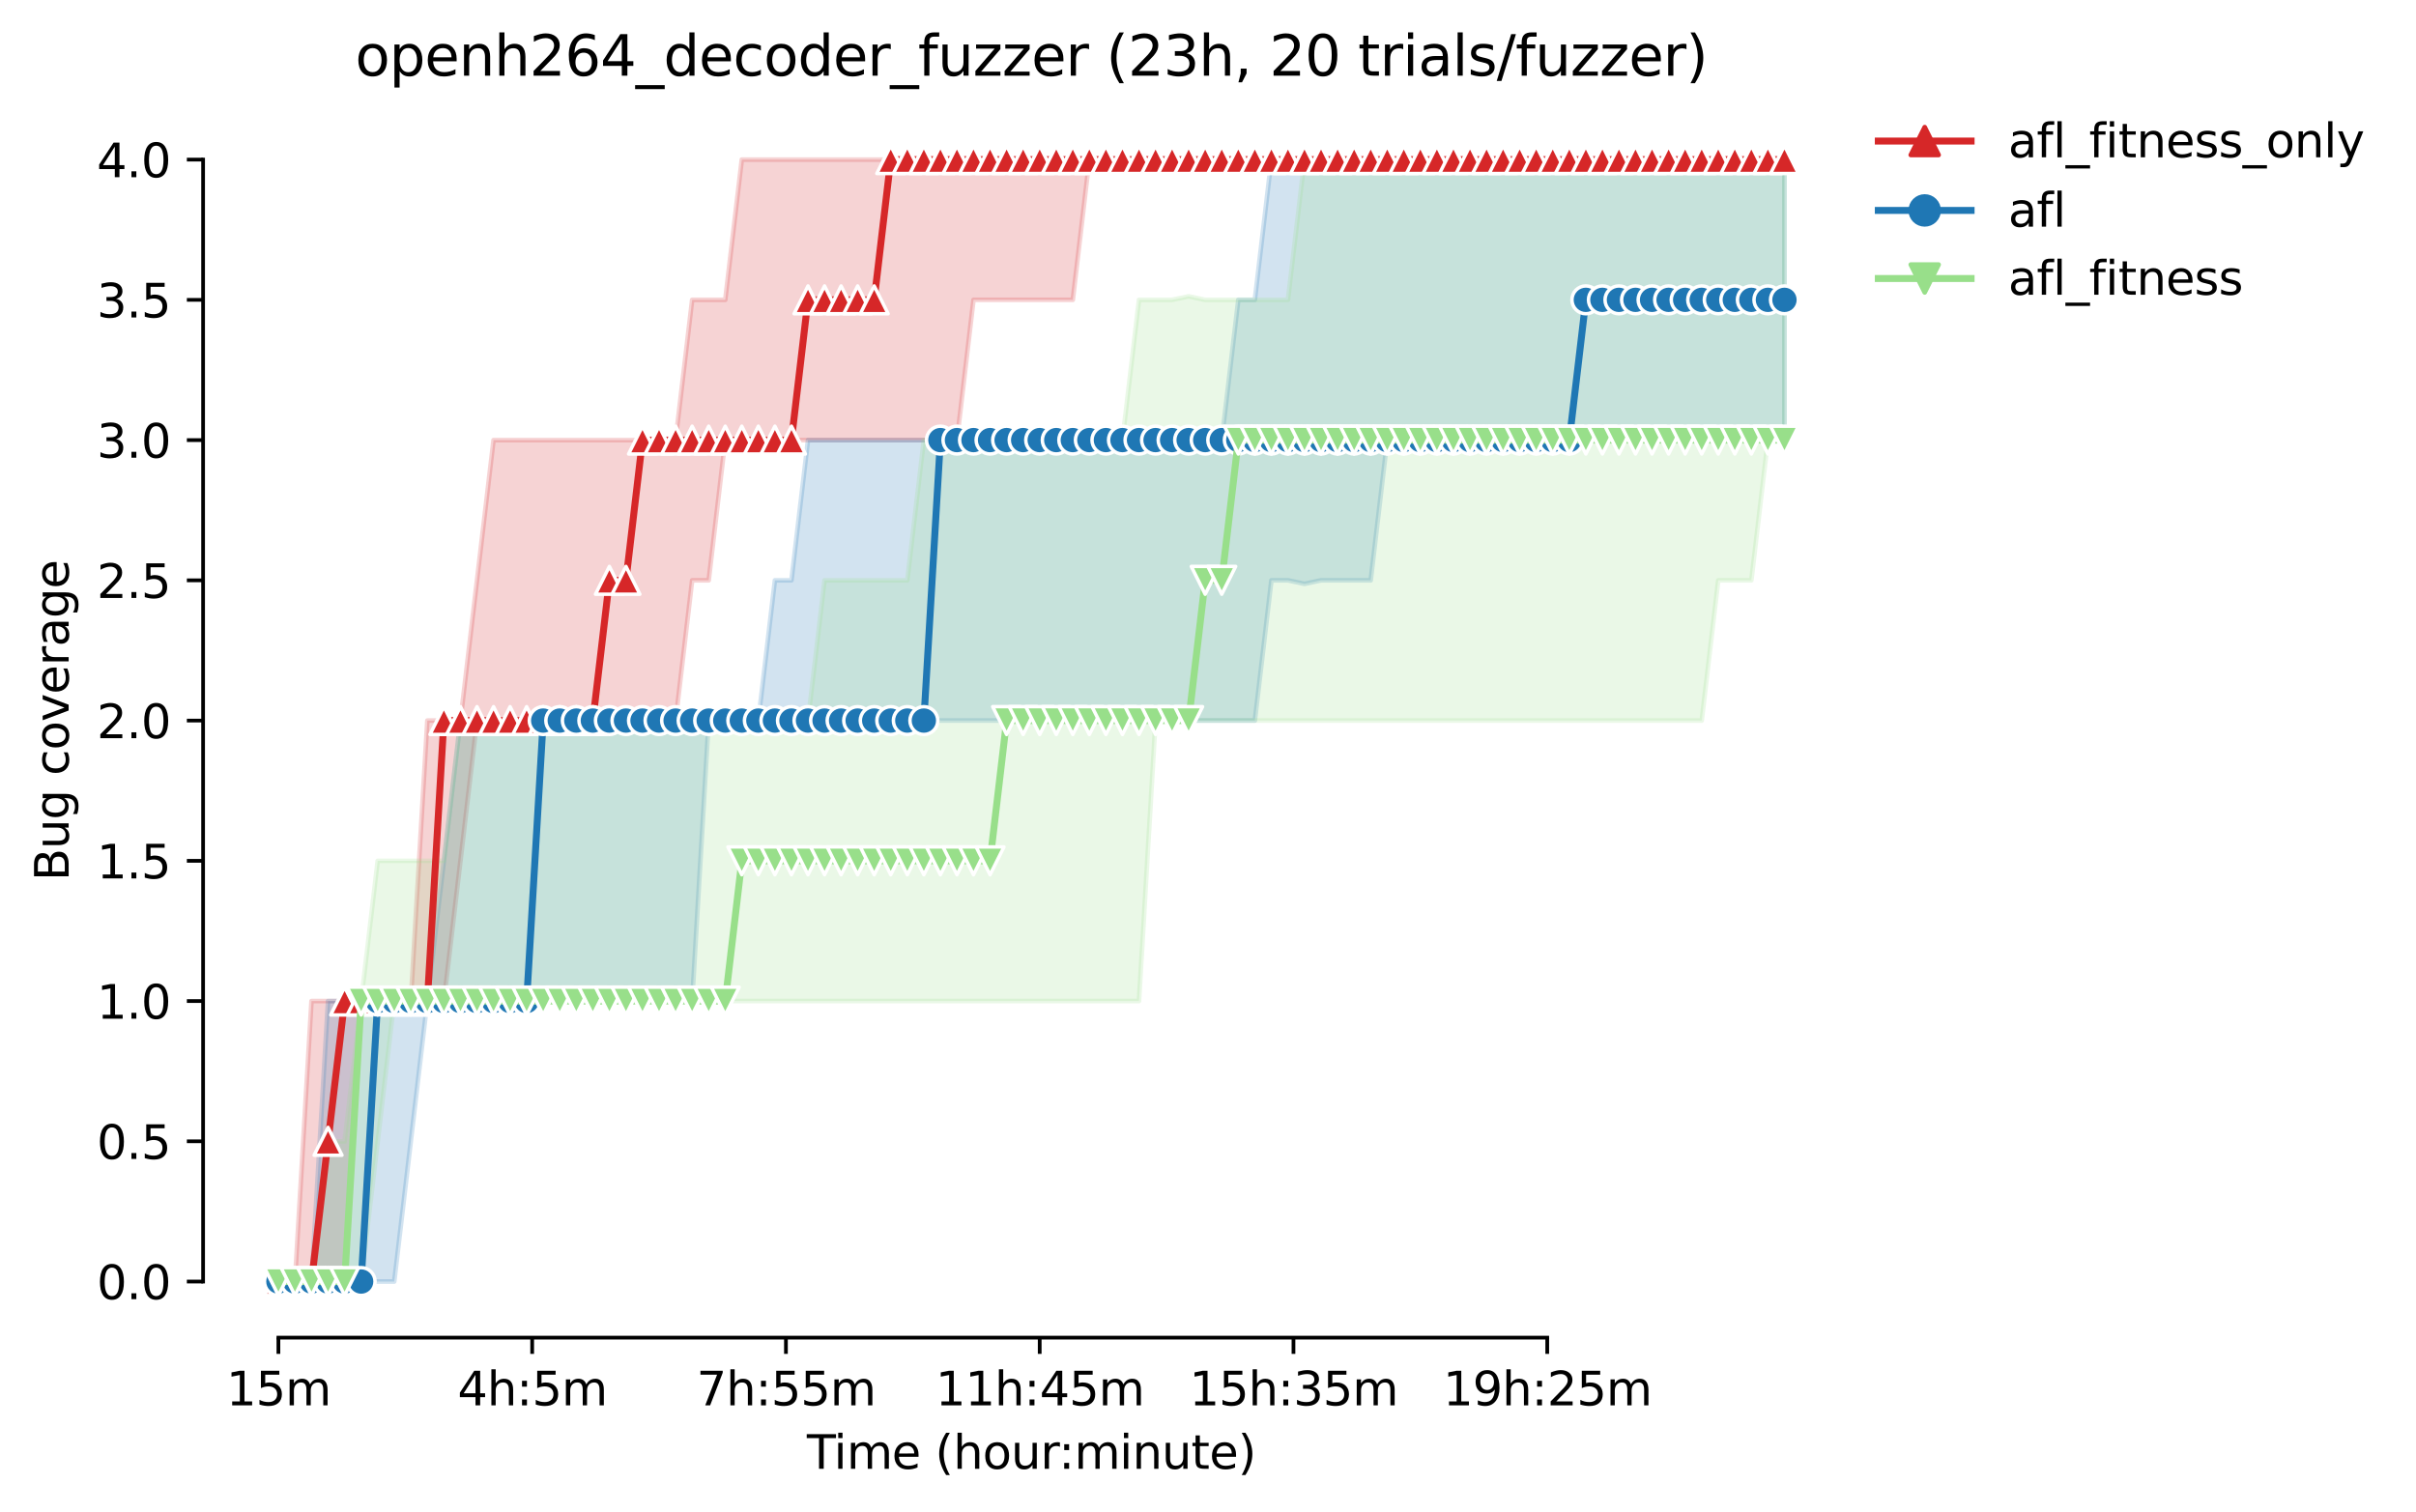 <?xml version="1.0" encoding="utf-8" standalone="no"?>
<!DOCTYPE svg PUBLIC "-//W3C//DTD SVG 1.1//EN"
  "http://www.w3.org/Graphics/SVG/1.1/DTD/svg11.dtd">
<svg height="325.986pt" version="1.1" viewBox="0 0 520.809 325.986" width="520.809pt" xmlns="http://www.w3.org/2000/svg" xmlns:xlink="http://www.w3.org/1999/xlink">
 <defs>
  <style type="text/css">*{stroke-linecap:butt;stroke-linejoin:round;}</style>
 </defs>
 <g id="figure_1">
  <g id="patch_1">
   <path d="M 0 325.986 
L 520.809 325.986 
L 520.809 0 
L 0 0 
z
" style="fill:#ffffff;"/>
  </g>
  <g id="axes_1">
   <g id="patch_2">
    <path d="M 43.781 288.43 
L 400.901 288.43 
L 400.901 22.318 
L 43.781 22.318 
z
" style="fill:#ffffff;"/>
   </g>
   <g id="PolyCollection_1">
    <defs>
     <path d="M 60.014 -49.652 
L 60.014 -49.652 
L 63.582 -49.652 
L 67.149 -49.652 
L 70.717 -49.652 
L 74.285 -49.652 
L 77.852 -110.132 
L 81.42 -110.132 
L 84.987 -110.132 
L 88.555 -110.132 
L 92.123 -110.132 
L 95.69 -110.132 
L 99.258 -140.372 
L 102.826 -170.612 
L 106.393 -170.612 
L 109.961 -170.612 
L 113.528 -170.612 
L 117.096 -170.612 
L 120.664 -170.612 
L 124.231 -170.612 
L 127.799 -170.612 
L 131.367 -170.612 
L 134.934 -170.612 
L 138.502 -170.612 
L 142.07 -170.612 
L 145.637 -170.612 
L 149.205 -200.852 
L 152.772 -200.852 
L 156.34 -231.092 
L 159.908 -231.092 
L 163.475 -231.092 
L 167.043 -231.092 
L 170.611 -231.092 
L 174.178 -231.092 
L 177.746 -231.092 
L 181.313 -231.092 
L 184.881 -231.092 
L 188.449 -231.092 
L 192.016 -231.092 
L 195.584 -231.092 
L 199.152 -231.092 
L 202.719 -231.092 
L 206.287 -231.092 
L 209.855 -261.332 
L 213.422 -261.332 
L 216.99 -261.332 
L 220.557 -261.332 
L 224.125 -261.332 
L 227.693 -261.332 
L 231.26 -261.332 
L 234.828 -291.572 
L 238.396 -291.572 
L 241.963 -291.572 
L 245.531 -291.572 
L 249.098 -291.572 
L 252.666 -291.572 
L 256.234 -291.572 
L 259.801 -291.572 
L 263.369 -291.572 
L 266.937 -291.572 
L 270.504 -291.572 
L 274.072 -291.572 
L 277.64 -291.572 
L 281.207 -291.572 
L 284.775 -291.572 
L 288.342 -291.572 
L 291.91 -291.572 
L 295.478 -291.572 
L 299.045 -291.572 
L 302.613 -291.572 
L 306.181 -291.572 
L 309.748 -291.572 
L 313.316 -291.572 
L 316.884 -291.572 
L 320.451 -291.572 
L 324.019 -291.572 
L 327.586 -291.572 
L 331.154 -291.572 
L 334.722 -291.572 
L 338.289 -291.572 
L 341.857 -291.572 
L 345.425 -291.572 
L 348.992 -291.572 
L 352.56 -291.572 
L 356.127 -291.572 
L 359.695 -291.572 
L 363.263 -291.572 
L 366.83 -291.572 
L 370.398 -291.572 
L 373.966 -291.572 
L 377.533 -291.572 
L 381.101 -291.572 
L 384.669 -291.572 
L 384.669 -291.572 
L 384.669 -291.572 
L 381.101 -291.572 
L 377.533 -291.572 
L 373.966 -291.572 
L 370.398 -291.572 
L 366.83 -291.572 
L 363.263 -291.572 
L 359.695 -291.572 
L 356.127 -291.572 
L 352.56 -291.572 
L 348.992 -291.572 
L 345.425 -291.572 
L 341.857 -291.572 
L 338.289 -291.572 
L 334.722 -291.572 
L 331.154 -291.572 
L 327.586 -291.572 
L 324.019 -291.572 
L 320.451 -291.572 
L 316.884 -291.572 
L 313.316 -291.572 
L 309.748 -291.572 
L 306.181 -291.572 
L 302.613 -291.572 
L 299.045 -291.572 
L 295.478 -291.572 
L 291.91 -291.572 
L 288.342 -291.572 
L 284.775 -291.572 
L 281.207 -291.572 
L 277.64 -291.572 
L 274.072 -291.572 
L 270.504 -291.572 
L 266.937 -291.572 
L 263.369 -291.572 
L 259.801 -291.572 
L 256.234 -291.572 
L 252.666 -291.572 
L 249.098 -291.572 
L 245.531 -291.572 
L 241.963 -291.572 
L 238.396 -291.572 
L 234.828 -291.572 
L 231.26 -291.572 
L 227.693 -291.572 
L 224.125 -291.572 
L 220.557 -291.572 
L 216.99 -291.572 
L 213.422 -291.572 
L 209.855 -291.572 
L 206.287 -291.572 
L 202.719 -291.572 
L 199.152 -291.572 
L 195.584 -291.572 
L 192.016 -291.572 
L 188.449 -291.572 
L 184.881 -291.572 
L 181.313 -291.572 
L 177.746 -291.572 
L 174.178 -291.572 
L 170.611 -291.572 
L 167.043 -291.572 
L 163.475 -291.572 
L 159.908 -291.572 
L 156.34 -261.332 
L 152.772 -261.332 
L 149.205 -261.332 
L 145.637 -231.092 
L 142.07 -231.092 
L 138.502 -231.092 
L 134.934 -231.092 
L 131.367 -231.092 
L 127.799 -231.092 
L 124.231 -231.092 
L 120.664 -231.092 
L 117.096 -231.092 
L 113.528 -231.092 
L 109.961 -231.092 
L 106.393 -231.092 
L 102.826 -200.852 
L 99.258 -170.612 
L 95.69 -170.612 
L 92.123 -170.612 
L 88.555 -110.132 
L 84.987 -110.132 
L 81.42 -110.132 
L 77.852 -110.132 
L 74.285 -110.132 
L 70.717 -110.132 
L 67.149 -110.132 
L 63.582 -49.652 
L 60.014 -49.652 
z
" id="m84419bc1a9" style="stroke:#d62728;stroke-opacity:0.2;"/>
    </defs>
    <g clip-path="url(#pe494a3ca63)">
     <use style="fill:#d62728;fill-opacity:0.2;stroke:#d62728;stroke-opacity:0.2;" x="0" xlink:href="#m84419bc1a9" y="325.986"/>
    </g>
   </g>
   <g id="PolyCollection_2">
    <defs>
     <path d="M 60.014 -49.652 
L 60.014 -49.652 
L 63.582 -49.652 
L 67.149 -49.652 
L 70.717 -49.652 
L 74.285 -49.652 
L 77.852 -49.652 
L 81.42 -49.652 
L 84.987 -49.652 
L 88.555 -79.892 
L 92.123 -110.132 
L 95.69 -110.132 
L 99.258 -110.132 
L 102.826 -110.132 
L 106.393 -110.132 
L 109.961 -110.132 
L 113.528 -110.132 
L 117.096 -110.132 
L 120.664 -110.132 
L 124.231 -110.132 
L 127.799 -110.132 
L 131.367 -110.132 
L 134.934 -110.132 
L 138.502 -110.132 
L 142.07 -110.132 
L 145.637 -110.132 
L 149.205 -110.132 
L 152.772 -170.612 
L 156.34 -170.612 
L 159.908 -170.612 
L 163.475 -170.612 
L 167.043 -170.612 
L 170.611 -170.612 
L 174.178 -170.612 
L 177.746 -170.612 
L 181.313 -170.612 
L 184.881 -170.612 
L 188.449 -170.612 
L 192.016 -170.612 
L 195.584 -170.612 
L 199.152 -170.612 
L 202.719 -170.612 
L 206.287 -170.612 
L 209.855 -170.612 
L 213.422 -170.612 
L 216.99 -170.612 
L 220.557 -170.612 
L 224.125 -170.612 
L 227.693 -170.612 
L 231.26 -170.612 
L 234.828 -170.612 
L 238.396 -170.612 
L 241.963 -170.612 
L 245.531 -170.612 
L 249.098 -170.612 
L 252.666 -170.612 
L 256.234 -170.612 
L 259.801 -170.612 
L 263.369 -170.612 
L 266.937 -170.612 
L 270.504 -170.612 
L 274.072 -200.852 
L 277.64 -200.852 
L 281.207 -200.096 
L 284.775 -200.852 
L 288.342 -200.852 
L 291.91 -200.852 
L 295.478 -200.852 
L 299.045 -231.092 
L 302.613 -231.092 
L 306.181 -231.092 
L 309.748 -231.092 
L 313.316 -231.092 
L 316.884 -231.092 
L 320.451 -231.092 
L 324.019 -231.092 
L 327.586 -231.092 
L 331.154 -231.092 
L 334.722 -231.092 
L 338.289 -231.092 
L 341.857 -231.092 
L 345.425 -231.092 
L 348.992 -231.092 
L 352.56 -231.092 
L 356.127 -231.092 
L 359.695 -231.092 
L 363.263 -231.092 
L 366.83 -231.092 
L 370.398 -231.092 
L 373.966 -231.092 
L 377.533 -231.092 
L 381.101 -231.092 
L 384.669 -231.092 
L 384.669 -291.572 
L 384.669 -291.572 
L 381.101 -291.572 
L 377.533 -291.572 
L 373.966 -291.572 
L 370.398 -291.572 
L 366.83 -291.572 
L 363.263 -291.572 
L 359.695 -291.572 
L 356.127 -291.572 
L 352.56 -291.572 
L 348.992 -291.572 
L 345.425 -291.572 
L 341.857 -291.572 
L 338.289 -291.572 
L 334.722 -291.572 
L 331.154 -291.572 
L 327.586 -291.572 
L 324.019 -291.572 
L 320.451 -291.572 
L 316.884 -291.572 
L 313.316 -291.572 
L 309.748 -291.572 
L 306.181 -291.572 
L 302.613 -291.572 
L 299.045 -291.572 
L 295.478 -291.572 
L 291.91 -291.572 
L 288.342 -291.572 
L 284.775 -291.572 
L 281.207 -291.572 
L 277.64 -291.572 
L 274.072 -291.572 
L 270.504 -261.332 
L 266.937 -261.332 
L 263.369 -231.092 
L 259.801 -231.092 
L 256.234 -231.092 
L 252.666 -231.092 
L 249.098 -231.092 
L 245.531 -231.092 
L 241.963 -231.092 
L 238.396 -231.092 
L 234.828 -231.092 
L 231.26 -231.092 
L 227.693 -231.092 
L 224.125 -231.092 
L 220.557 -231.092 
L 216.99 -231.092 
L 213.422 -231.092 
L 209.855 -231.092 
L 206.287 -231.092 
L 202.719 -231.092 
L 199.152 -231.092 
L 195.584 -231.092 
L 192.016 -231.092 
L 188.449 -231.092 
L 184.881 -231.092 
L 181.313 -231.092 
L 177.746 -231.092 
L 174.178 -231.092 
L 170.611 -200.852 
L 167.043 -200.852 
L 163.475 -170.612 
L 159.908 -170.612 
L 156.34 -170.612 
L 152.772 -170.612 
L 149.205 -170.612 
L 145.637 -170.612 
L 142.07 -170.612 
L 138.502 -170.612 
L 134.934 -170.612 
L 131.367 -170.612 
L 127.799 -170.612 
L 124.231 -170.612 
L 120.664 -170.612 
L 117.096 -170.612 
L 113.528 -170.612 
L 109.961 -170.612 
L 106.393 -170.612 
L 102.826 -170.612 
L 99.258 -170.612 
L 95.69 -140.372 
L 92.123 -110.132 
L 88.555 -110.132 
L 84.987 -110.132 
L 81.42 -110.132 
L 77.852 -110.132 
L 74.285 -110.132 
L 70.717 -110.132 
L 67.149 -49.652 
L 63.582 -49.652 
L 60.014 -49.652 
z
" id="mc2216631f5" style="stroke:#1f77b4;stroke-opacity:0.2;"/>
    </defs>
    <g clip-path="url(#pe494a3ca63)">
     <use style="fill:#1f77b4;fill-opacity:0.2;stroke:#1f77b4;stroke-opacity:0.2;" x="0" xlink:href="#mc2216631f5" y="325.986"/>
    </g>
   </g>
   <g id="PolyCollection_3">
    <defs>
     <path d="M 60.014 -49.652 
L 60.014 -49.652 
L 63.582 -49.652 
L 67.149 -49.652 
L 70.717 -49.652 
L 74.285 -49.652 
L 77.852 -49.652 
L 81.42 -79.892 
L 84.987 -110.132 
L 88.555 -110.132 
L 92.123 -110.132 
L 95.69 -110.132 
L 99.258 -110.132 
L 102.826 -110.132 
L 106.393 -110.132 
L 109.961 -110.132 
L 113.528 -110.132 
L 117.096 -110.132 
L 120.664 -110.132 
L 124.231 -110.132 
L 127.799 -110.132 
L 131.367 -110.132 
L 134.934 -110.132 
L 138.502 -110.132 
L 142.07 -110.132 
L 145.637 -110.132 
L 149.205 -110.132 
L 152.772 -110.132 
L 156.34 -110.132 
L 159.908 -110.132 
L 163.475 -110.132 
L 167.043 -110.132 
L 170.611 -110.132 
L 174.178 -110.132 
L 177.746 -110.132 
L 181.313 -110.132 
L 184.881 -110.132 
L 188.449 -110.132 
L 192.016 -110.132 
L 195.584 -110.132 
L 199.152 -110.132 
L 202.719 -110.132 
L 206.287 -110.132 
L 209.855 -110.132 
L 213.422 -110.132 
L 216.99 -110.132 
L 220.557 -110.132 
L 224.125 -110.132 
L 227.693 -110.132 
L 231.26 -110.132 
L 234.828 -110.132 
L 238.396 -110.132 
L 241.963 -110.132 
L 245.531 -110.132 
L 249.098 -170.612 
L 252.666 -170.612 
L 256.234 -170.612 
L 259.801 -170.612 
L 263.369 -170.612 
L 266.937 -170.612 
L 270.504 -170.612 
L 274.072 -170.612 
L 277.64 -170.612 
L 281.207 -170.612 
L 284.775 -170.612 
L 288.342 -170.612 
L 291.91 -170.612 
L 295.478 -170.612 
L 299.045 -170.612 
L 302.613 -170.612 
L 306.181 -170.612 
L 309.748 -170.612 
L 313.316 -170.612 
L 316.884 -170.612 
L 320.451 -170.612 
L 324.019 -170.612 
L 327.586 -170.612 
L 331.154 -170.612 
L 334.722 -170.612 
L 338.289 -170.612 
L 341.857 -170.612 
L 345.425 -170.612 
L 348.992 -170.612 
L 352.56 -170.612 
L 356.127 -170.612 
L 359.695 -170.612 
L 363.263 -170.612 
L 366.83 -170.612 
L 370.398 -200.852 
L 373.966 -200.852 
L 377.533 -200.852 
L 381.101 -231.092 
L 384.669 -231.092 
L 384.669 -291.572 
L 384.669 -291.572 
L 381.101 -291.572 
L 377.533 -291.572 
L 373.966 -291.572 
L 370.398 -291.572 
L 366.83 -291.572 
L 363.263 -291.572 
L 359.695 -291.572 
L 356.127 -291.572 
L 352.56 -291.572 
L 348.992 -291.572 
L 345.425 -291.572 
L 341.857 -291.572 
L 338.289 -291.572 
L 334.722 -291.572 
L 331.154 -291.572 
L 327.586 -291.572 
L 324.019 -291.572 
L 320.451 -291.572 
L 316.884 -291.572 
L 313.316 -291.572 
L 309.748 -291.572 
L 306.181 -291.572 
L 302.613 -291.572 
L 299.045 -291.572 
L 295.478 -291.572 
L 291.91 -291.572 
L 288.342 -291.572 
L 284.775 -291.572 
L 281.207 -291.572 
L 277.64 -261.332 
L 274.072 -261.332 
L 270.504 -261.332 
L 266.937 -261.332 
L 263.369 -261.332 
L 259.801 -261.332 
L 256.234 -262.088 
L 252.666 -261.332 
L 249.098 -261.332 
L 245.531 -261.332 
L 241.963 -231.092 
L 238.396 -231.092 
L 234.828 -231.092 
L 231.26 -231.092 
L 227.693 -231.092 
L 224.125 -231.092 
L 220.557 -231.092 
L 216.99 -231.092 
L 213.422 -231.092 
L 209.855 -231.092 
L 206.287 -231.092 
L 202.719 -231.092 
L 199.152 -231.092 
L 195.584 -200.852 
L 192.016 -200.852 
L 188.449 -200.852 
L 184.881 -200.852 
L 181.313 -200.852 
L 177.746 -200.852 
L 174.178 -170.612 
L 170.611 -170.612 
L 167.043 -170.612 
L 163.475 -170.612 
L 159.908 -170.612 
L 156.34 -170.612 
L 152.772 -170.612 
L 149.205 -170.612 
L 145.637 -170.612 
L 142.07 -170.612 
L 138.502 -170.612 
L 134.934 -170.612 
L 131.367 -170.612 
L 127.799 -170.612 
L 124.231 -170.612 
L 120.664 -170.612 
L 117.096 -170.612 
L 113.528 -170.612 
L 109.961 -170.612 
L 106.393 -170.612 
L 102.826 -170.612 
L 99.258 -170.612 
L 95.69 -140.372 
L 92.123 -140.372 
L 88.555 -140.372 
L 84.987 -140.372 
L 81.42 -140.372 
L 77.852 -110.132 
L 74.285 -79.892 
L 70.717 -79.892 
L 67.149 -49.652 
L 63.582 -49.652 
L 60.014 -49.652 
z
" id="m017920c3a4" style="stroke:#98df8a;stroke-opacity:0.2;"/>
    </defs>
    <g clip-path="url(#pe494a3ca63)">
     <use style="fill:#98df8a;fill-opacity:0.2;stroke:#98df8a;stroke-opacity:0.2;" x="0" xlink:href="#m017920c3a4" y="325.986"/>
    </g>
   </g>
   <g id="matplotlib.axis_1">
    <g id="xtick_1">
     <g id="line2d_1">
      <defs>
       <path d="M 0 0 
L 0 3.5 
" id="m7881101c70" style="stroke:#000000;stroke-width:0.8;"/>
      </defs>
      <g>
       <use style="stroke:#000000;stroke-width:0.8;" x="60.014" xlink:href="#m7881101c70" y="288.43"/>
      </g>
     </g>
     <g id="text_1">
      <!-- 15m -->
      <g transform="translate(48.781 303.029)scale(0.1 -0.1)">
       <defs>
        <path d="M 794 531 
L 1825 531 
L 1825 4091 
L 703 3866 
L 703 4441 
L 1819 4666 
L 2450 4666 
L 2450 531 
L 3481 531 
L 3481 0 
L 794 0 
L 794 531 
z
" id="DejaVuSans-31" transform="scale(0.016)"/>
        <path d="M 691 4666 
L 3169 4666 
L 3169 4134 
L 1269 4134 
L 1269 2991 
Q 1406 3038 1543 3061 
Q 1681 3084 1819 3084 
Q 2600 3084 3056 2656 
Q 3513 2228 3513 1497 
Q 3513 744 3044 326 
Q 2575 -91 1722 -91 
Q 1428 -91 1123 -41 
Q 819 9 494 109 
L 494 744 
Q 775 591 1075 516 
Q 1375 441 1709 441 
Q 2250 441 2565 725 
Q 2881 1009 2881 1497 
Q 2881 1984 2565 2268 
Q 2250 2553 1709 2553 
Q 1456 2553 1204 2497 
Q 953 2441 691 2322 
L 691 4666 
z
" id="DejaVuSans-35" transform="scale(0.016)"/>
        <path d="M 3328 2828 
Q 3544 3216 3844 3400 
Q 4144 3584 4550 3584 
Q 5097 3584 5394 3201 
Q 5691 2819 5691 2113 
L 5691 0 
L 5113 0 
L 5113 2094 
Q 5113 2597 4934 2840 
Q 4756 3084 4391 3084 
Q 3944 3084 3684 2787 
Q 3425 2491 3425 1978 
L 3425 0 
L 2847 0 
L 2847 2094 
Q 2847 2600 2669 2842 
Q 2491 3084 2119 3084 
Q 1678 3084 1418 2786 
Q 1159 2488 1159 1978 
L 1159 0 
L 581 0 
L 581 3500 
L 1159 3500 
L 1159 2956 
Q 1356 3278 1631 3431 
Q 1906 3584 2284 3584 
Q 2666 3584 2933 3390 
Q 3200 3197 3328 2828 
z
" id="DejaVuSans-6d" transform="scale(0.016)"/>
       </defs>
       <use xlink:href="#DejaVuSans-31"/>
       <use x="63.623" xlink:href="#DejaVuSans-35"/>
       <use x="127.246" xlink:href="#DejaVuSans-6d"/>
      </g>
     </g>
    </g>
    <g id="xtick_2">
     <g id="line2d_2">
      <g>
       <use style="stroke:#000000;stroke-width:0.8;" x="114.718" xlink:href="#m7881101c70" y="288.43"/>
      </g>
     </g>
     <g id="text_2">
      <!-- 4h:5m -->
      <g transform="translate(98.632 303.029)scale(0.1 -0.1)">
       <defs>
        <path d="M 2419 4116 
L 825 1625 
L 2419 1625 
L 2419 4116 
z
M 2253 4666 
L 3047 4666 
L 3047 1625 
L 3713 1625 
L 3713 1100 
L 3047 1100 
L 3047 0 
L 2419 0 
L 2419 1100 
L 313 1100 
L 313 1709 
L 2253 4666 
z
" id="DejaVuSans-34" transform="scale(0.016)"/>
        <path d="M 3513 2113 
L 3513 0 
L 2938 0 
L 2938 2094 
Q 2938 2591 2744 2837 
Q 2550 3084 2163 3084 
Q 1697 3084 1428 2787 
Q 1159 2491 1159 1978 
L 1159 0 
L 581 0 
L 581 4863 
L 1159 4863 
L 1159 2956 
Q 1366 3272 1645 3428 
Q 1925 3584 2291 3584 
Q 2894 3584 3203 3211 
Q 3513 2838 3513 2113 
z
" id="DejaVuSans-68" transform="scale(0.016)"/>
        <path d="M 750 794 
L 1409 794 
L 1409 0 
L 750 0 
L 750 794 
z
M 750 3309 
L 1409 3309 
L 1409 2516 
L 750 2516 
L 750 3309 
z
" id="DejaVuSans-3a" transform="scale(0.016)"/>
       </defs>
       <use xlink:href="#DejaVuSans-34"/>
       <use x="63.623" xlink:href="#DejaVuSans-68"/>
       <use x="127.002" xlink:href="#DejaVuSans-3a"/>
       <use x="160.693" xlink:href="#DejaVuSans-35"/>
       <use x="224.316" xlink:href="#DejaVuSans-6d"/>
      </g>
     </g>
    </g>
    <g id="xtick_3">
     <g id="line2d_3">
      <g>
       <use style="stroke:#000000;stroke-width:0.8;" x="169.421" xlink:href="#m7881101c70" y="288.43"/>
      </g>
     </g>
     <g id="text_3">
      <!-- 7h:55m -->
      <g transform="translate(150.154 303.029)scale(0.1 -0.1)">
       <defs>
        <path d="M 525 4666 
L 3525 4666 
L 3525 4397 
L 1831 0 
L 1172 0 
L 2766 4134 
L 525 4134 
L 525 4666 
z
" id="DejaVuSans-37" transform="scale(0.016)"/>
       </defs>
       <use xlink:href="#DejaVuSans-37"/>
       <use x="63.623" xlink:href="#DejaVuSans-68"/>
       <use x="127.002" xlink:href="#DejaVuSans-3a"/>
       <use x="160.693" xlink:href="#DejaVuSans-35"/>
       <use x="224.316" xlink:href="#DejaVuSans-35"/>
       <use x="287.939" xlink:href="#DejaVuSans-6d"/>
      </g>
     </g>
    </g>
    <g id="xtick_4">
     <g id="line2d_4">
      <g>
       <use style="stroke:#000000;stroke-width:0.8;" x="224.125" xlink:href="#m7881101c70" y="288.43"/>
      </g>
     </g>
     <g id="text_4">
      <!-- 11h:45m -->
      <g transform="translate(201.677 303.029)scale(0.1 -0.1)">
       <use xlink:href="#DejaVuSans-31"/>
       <use x="63.623" xlink:href="#DejaVuSans-31"/>
       <use x="127.246" xlink:href="#DejaVuSans-68"/>
       <use x="190.625" xlink:href="#DejaVuSans-3a"/>
       <use x="224.316" xlink:href="#DejaVuSans-34"/>
       <use x="287.939" xlink:href="#DejaVuSans-35"/>
       <use x="351.562" xlink:href="#DejaVuSans-6d"/>
      </g>
     </g>
    </g>
    <g id="xtick_5">
     <g id="line2d_5">
      <g>
       <use style="stroke:#000000;stroke-width:0.8;" x="278.829" xlink:href="#m7881101c70" y="288.43"/>
      </g>
     </g>
     <g id="text_5">
      <!-- 15h:35m -->
      <g transform="translate(256.38 303.029)scale(0.1 -0.1)">
       <defs>
        <path d="M 2597 2516 
Q 3050 2419 3304 2112 
Q 3559 1806 3559 1356 
Q 3559 666 3084 287 
Q 2609 -91 1734 -91 
Q 1441 -91 1130 -33 
Q 819 25 488 141 
L 488 750 
Q 750 597 1062 519 
Q 1375 441 1716 441 
Q 2309 441 2620 675 
Q 2931 909 2931 1356 
Q 2931 1769 2642 2001 
Q 2353 2234 1838 2234 
L 1294 2234 
L 1294 2753 
L 1863 2753 
Q 2328 2753 2575 2939 
Q 2822 3125 2822 3475 
Q 2822 3834 2567 4026 
Q 2313 4219 1838 4219 
Q 1578 4219 1281 4162 
Q 984 4106 628 3988 
L 628 4550 
Q 988 4650 1302 4700 
Q 1616 4750 1894 4750 
Q 2613 4750 3031 4423 
Q 3450 4097 3450 3541 
Q 3450 3153 3228 2886 
Q 3006 2619 2597 2516 
z
" id="DejaVuSans-33" transform="scale(0.016)"/>
       </defs>
       <use xlink:href="#DejaVuSans-31"/>
       <use x="63.623" xlink:href="#DejaVuSans-35"/>
       <use x="127.246" xlink:href="#DejaVuSans-68"/>
       <use x="190.625" xlink:href="#DejaVuSans-3a"/>
       <use x="224.316" xlink:href="#DejaVuSans-33"/>
       <use x="287.939" xlink:href="#DejaVuSans-35"/>
       <use x="351.562" xlink:href="#DejaVuSans-6d"/>
      </g>
     </g>
    </g>
    <g id="xtick_6">
     <g id="line2d_6">
      <g>
       <use style="stroke:#000000;stroke-width:0.8;" x="333.532" xlink:href="#m7881101c70" y="288.43"/>
      </g>
     </g>
     <g id="text_6">
      <!-- 19h:25m -->
      <g transform="translate(311.084 303.029)scale(0.1 -0.1)">
       <defs>
        <path d="M 703 97 
L 703 672 
Q 941 559 1184 500 
Q 1428 441 1663 441 
Q 2288 441 2617 861 
Q 2947 1281 2994 2138 
Q 2813 1869 2534 1725 
Q 2256 1581 1919 1581 
Q 1219 1581 811 2004 
Q 403 2428 403 3163 
Q 403 3881 828 4315 
Q 1253 4750 1959 4750 
Q 2769 4750 3195 4129 
Q 3622 3509 3622 2328 
Q 3622 1225 3098 567 
Q 2575 -91 1691 -91 
Q 1453 -91 1209 -44 
Q 966 3 703 97 
z
M 1959 2075 
Q 2384 2075 2632 2365 
Q 2881 2656 2881 3163 
Q 2881 3666 2632 3958 
Q 2384 4250 1959 4250 
Q 1534 4250 1286 3958 
Q 1038 3666 1038 3163 
Q 1038 2656 1286 2365 
Q 1534 2075 1959 2075 
z
" id="DejaVuSans-39" transform="scale(0.016)"/>
        <path d="M 1228 531 
L 3431 531 
L 3431 0 
L 469 0 
L 469 531 
Q 828 903 1448 1529 
Q 2069 2156 2228 2338 
Q 2531 2678 2651 2914 
Q 2772 3150 2772 3378 
Q 2772 3750 2511 3984 
Q 2250 4219 1831 4219 
Q 1534 4219 1204 4116 
Q 875 4013 500 3803 
L 500 4441 
Q 881 4594 1212 4672 
Q 1544 4750 1819 4750 
Q 2544 4750 2975 4387 
Q 3406 4025 3406 3419 
Q 3406 3131 3298 2873 
Q 3191 2616 2906 2266 
Q 2828 2175 2409 1742 
Q 1991 1309 1228 531 
z
" id="DejaVuSans-32" transform="scale(0.016)"/>
       </defs>
       <use xlink:href="#DejaVuSans-31"/>
       <use x="63.623" xlink:href="#DejaVuSans-39"/>
       <use x="127.246" xlink:href="#DejaVuSans-68"/>
       <use x="190.625" xlink:href="#DejaVuSans-3a"/>
       <use x="224.316" xlink:href="#DejaVuSans-32"/>
       <use x="287.939" xlink:href="#DejaVuSans-35"/>
       <use x="351.562" xlink:href="#DejaVuSans-6d"/>
      </g>
     </g>
    </g>
    <g id="text_7">
     <!-- Time (hour:minute) -->
     <g transform="translate(173.934 316.707)scale(0.1 -0.1)">
      <defs>
       <path d="M -19 4666 
L 3928 4666 
L 3928 4134 
L 2272 4134 
L 2272 0 
L 1638 0 
L 1638 4134 
L -19 4134 
L -19 4666 
z
" id="DejaVuSans-54" transform="scale(0.016)"/>
       <path d="M 603 3500 
L 1178 3500 
L 1178 0 
L 603 0 
L 603 3500 
z
M 603 4863 
L 1178 4863 
L 1178 4134 
L 603 4134 
L 603 4863 
z
" id="DejaVuSans-69" transform="scale(0.016)"/>
       <path d="M 3597 1894 
L 3597 1613 
L 953 1613 
Q 991 1019 1311 708 
Q 1631 397 2203 397 
Q 2534 397 2845 478 
Q 3156 559 3463 722 
L 3463 178 
Q 3153 47 2828 -22 
Q 2503 -91 2169 -91 
Q 1331 -91 842 396 
Q 353 884 353 1716 
Q 353 2575 817 3079 
Q 1281 3584 2069 3584 
Q 2775 3584 3186 3129 
Q 3597 2675 3597 1894 
z
M 3022 2063 
Q 3016 2534 2758 2815 
Q 2500 3097 2075 3097 
Q 1594 3097 1305 2825 
Q 1016 2553 972 2059 
L 3022 2063 
z
" id="DejaVuSans-65" transform="scale(0.016)"/>
       <path id="DejaVuSans-20" transform="scale(0.016)"/>
       <path d="M 1984 4856 
Q 1566 4138 1362 3434 
Q 1159 2731 1159 2009 
Q 1159 1288 1364 580 
Q 1569 -128 1984 -844 
L 1484 -844 
Q 1016 -109 783 600 
Q 550 1309 550 2009 
Q 550 2706 781 3412 
Q 1013 4119 1484 4856 
L 1984 4856 
z
" id="DejaVuSans-28" transform="scale(0.016)"/>
       <path d="M 1959 3097 
Q 1497 3097 1228 2736 
Q 959 2375 959 1747 
Q 959 1119 1226 758 
Q 1494 397 1959 397 
Q 2419 397 2687 759 
Q 2956 1122 2956 1747 
Q 2956 2369 2687 2733 
Q 2419 3097 1959 3097 
z
M 1959 3584 
Q 2709 3584 3137 3096 
Q 3566 2609 3566 1747 
Q 3566 888 3137 398 
Q 2709 -91 1959 -91 
Q 1206 -91 779 398 
Q 353 888 353 1747 
Q 353 2609 779 3096 
Q 1206 3584 1959 3584 
z
" id="DejaVuSans-6f" transform="scale(0.016)"/>
       <path d="M 544 1381 
L 544 3500 
L 1119 3500 
L 1119 1403 
Q 1119 906 1312 657 
Q 1506 409 1894 409 
Q 2359 409 2629 706 
Q 2900 1003 2900 1516 
L 2900 3500 
L 3475 3500 
L 3475 0 
L 2900 0 
L 2900 538 
Q 2691 219 2414 64 
Q 2138 -91 1772 -91 
Q 1169 -91 856 284 
Q 544 659 544 1381 
z
M 1991 3584 
L 1991 3584 
z
" id="DejaVuSans-75" transform="scale(0.016)"/>
       <path d="M 2631 2963 
Q 2534 3019 2420 3045 
Q 2306 3072 2169 3072 
Q 1681 3072 1420 2755 
Q 1159 2438 1159 1844 
L 1159 0 
L 581 0 
L 581 3500 
L 1159 3500 
L 1159 2956 
Q 1341 3275 1631 3429 
Q 1922 3584 2338 3584 
Q 2397 3584 2469 3576 
Q 2541 3569 2628 3553 
L 2631 2963 
z
" id="DejaVuSans-72" transform="scale(0.016)"/>
       <path d="M 3513 2113 
L 3513 0 
L 2938 0 
L 2938 2094 
Q 2938 2591 2744 2837 
Q 2550 3084 2163 3084 
Q 1697 3084 1428 2787 
Q 1159 2491 1159 1978 
L 1159 0 
L 581 0 
L 581 3500 
L 1159 3500 
L 1159 2956 
Q 1366 3272 1645 3428 
Q 1925 3584 2291 3584 
Q 2894 3584 3203 3211 
Q 3513 2838 3513 2113 
z
" id="DejaVuSans-6e" transform="scale(0.016)"/>
       <path d="M 1172 4494 
L 1172 3500 
L 2356 3500 
L 2356 3053 
L 1172 3053 
L 1172 1153 
Q 1172 725 1289 603 
Q 1406 481 1766 481 
L 2356 481 
L 2356 0 
L 1766 0 
Q 1100 0 847 248 
Q 594 497 594 1153 
L 594 3053 
L 172 3053 
L 172 3500 
L 594 3500 
L 594 4494 
L 1172 4494 
z
" id="DejaVuSans-74" transform="scale(0.016)"/>
       <path d="M 513 4856 
L 1013 4856 
Q 1481 4119 1714 3412 
Q 1947 2706 1947 2009 
Q 1947 1309 1714 600 
Q 1481 -109 1013 -844 
L 513 -844 
Q 928 -128 1133 580 
Q 1338 1288 1338 2009 
Q 1338 2731 1133 3434 
Q 928 4138 513 4856 
z
" id="DejaVuSans-29" transform="scale(0.016)"/>
      </defs>
      <use xlink:href="#DejaVuSans-54"/>
      <use x="57.959" xlink:href="#DejaVuSans-69"/>
      <use x="85.742" xlink:href="#DejaVuSans-6d"/>
      <use x="183.154" xlink:href="#DejaVuSans-65"/>
      <use x="244.678" xlink:href="#DejaVuSans-20"/>
      <use x="276.465" xlink:href="#DejaVuSans-28"/>
      <use x="315.479" xlink:href="#DejaVuSans-68"/>
      <use x="378.857" xlink:href="#DejaVuSans-6f"/>
      <use x="440.039" xlink:href="#DejaVuSans-75"/>
      <use x="503.418" xlink:href="#DejaVuSans-72"/>
      <use x="542.781" xlink:href="#DejaVuSans-3a"/>
      <use x="576.473" xlink:href="#DejaVuSans-6d"/>
      <use x="673.885" xlink:href="#DejaVuSans-69"/>
      <use x="701.668" xlink:href="#DejaVuSans-6e"/>
      <use x="765.047" xlink:href="#DejaVuSans-75"/>
      <use x="828.426" xlink:href="#DejaVuSans-74"/>
      <use x="867.635" xlink:href="#DejaVuSans-65"/>
      <use x="929.158" xlink:href="#DejaVuSans-29"/>
     </g>
    </g>
   </g>
   <g id="matplotlib.axis_2">
    <g id="ytick_1">
     <g id="line2d_7">
      <defs>
       <path d="M 0 0 
L -3.5 0 
" id="m0b997587ad" style="stroke:#000000;stroke-width:0.8;"/>
      </defs>
      <g>
       <use style="stroke:#000000;stroke-width:0.8;" x="43.781" xlink:href="#m0b997587ad" y="276.334"/>
      </g>
     </g>
     <g id="text_8">
      <!-- 0.0 -->
      <g transform="translate(20.878 280.133)scale(0.1 -0.1)">
       <defs>
        <path d="M 2034 4250 
Q 1547 4250 1301 3770 
Q 1056 3291 1056 2328 
Q 1056 1369 1301 889 
Q 1547 409 2034 409 
Q 2525 409 2770 889 
Q 3016 1369 3016 2328 
Q 3016 3291 2770 3770 
Q 2525 4250 2034 4250 
z
M 2034 4750 
Q 2819 4750 3233 4129 
Q 3647 3509 3647 2328 
Q 3647 1150 3233 529 
Q 2819 -91 2034 -91 
Q 1250 -91 836 529 
Q 422 1150 422 2328 
Q 422 3509 836 4129 
Q 1250 4750 2034 4750 
z
" id="DejaVuSans-30" transform="scale(0.016)"/>
        <path d="M 684 794 
L 1344 794 
L 1344 0 
L 684 0 
L 684 794 
z
" id="DejaVuSans-2e" transform="scale(0.016)"/>
       </defs>
       <use xlink:href="#DejaVuSans-30"/>
       <use x="63.623" xlink:href="#DejaVuSans-2e"/>
       <use x="95.41" xlink:href="#DejaVuSans-30"/>
      </g>
     </g>
    </g>
    <g id="ytick_2">
     <g id="line2d_8">
      <g>
       <use style="stroke:#000000;stroke-width:0.8;" x="43.781" xlink:href="#m0b997587ad" y="246.094"/>
      </g>
     </g>
     <g id="text_9">
      <!-- 0.5 -->
      <g transform="translate(20.878 249.893)scale(0.1 -0.1)">
       <use xlink:href="#DejaVuSans-30"/>
       <use x="63.623" xlink:href="#DejaVuSans-2e"/>
       <use x="95.41" xlink:href="#DejaVuSans-35"/>
      </g>
     </g>
    </g>
    <g id="ytick_3">
     <g id="line2d_9">
      <g>
       <use style="stroke:#000000;stroke-width:0.8;" x="43.781" xlink:href="#m0b997587ad" y="215.854"/>
      </g>
     </g>
     <g id="text_10">
      <!-- 1.0 -->
      <g transform="translate(20.878 219.653)scale(0.1 -0.1)">
       <use xlink:href="#DejaVuSans-31"/>
       <use x="63.623" xlink:href="#DejaVuSans-2e"/>
       <use x="95.41" xlink:href="#DejaVuSans-30"/>
      </g>
     </g>
    </g>
    <g id="ytick_4">
     <g id="line2d_10">
      <g>
       <use style="stroke:#000000;stroke-width:0.8;" x="43.781" xlink:href="#m0b997587ad" y="185.614"/>
      </g>
     </g>
     <g id="text_11">
      <!-- 1.5 -->
      <g transform="translate(20.878 189.413)scale(0.1 -0.1)">
       <use xlink:href="#DejaVuSans-31"/>
       <use x="63.623" xlink:href="#DejaVuSans-2e"/>
       <use x="95.41" xlink:href="#DejaVuSans-35"/>
      </g>
     </g>
    </g>
    <g id="ytick_5">
     <g id="line2d_11">
      <g>
       <use style="stroke:#000000;stroke-width:0.8;" x="43.781" xlink:href="#m0b997587ad" y="155.374"/>
      </g>
     </g>
     <g id="text_12">
      <!-- 2.0 -->
      <g transform="translate(20.878 159.173)scale(0.1 -0.1)">
       <use xlink:href="#DejaVuSans-32"/>
       <use x="63.623" xlink:href="#DejaVuSans-2e"/>
       <use x="95.41" xlink:href="#DejaVuSans-30"/>
      </g>
     </g>
    </g>
    <g id="ytick_6">
     <g id="line2d_12">
      <g>
       <use style="stroke:#000000;stroke-width:0.8;" x="43.781" xlink:href="#m0b997587ad" y="125.134"/>
      </g>
     </g>
     <g id="text_13">
      <!-- 2.5 -->
      <g transform="translate(20.878 128.933)scale(0.1 -0.1)">
       <use xlink:href="#DejaVuSans-32"/>
       <use x="63.623" xlink:href="#DejaVuSans-2e"/>
       <use x="95.41" xlink:href="#DejaVuSans-35"/>
      </g>
     </g>
    </g>
    <g id="ytick_7">
     <g id="line2d_13">
      <g>
       <use style="stroke:#000000;stroke-width:0.8;" x="43.781" xlink:href="#m0b997587ad" y="94.894"/>
      </g>
     </g>
     <g id="text_14">
      <!-- 3.0 -->
      <g transform="translate(20.878 98.693)scale(0.1 -0.1)">
       <use xlink:href="#DejaVuSans-33"/>
       <use x="63.623" xlink:href="#DejaVuSans-2e"/>
       <use x="95.41" xlink:href="#DejaVuSans-30"/>
      </g>
     </g>
    </g>
    <g id="ytick_8">
     <g id="line2d_14">
      <g>
       <use style="stroke:#000000;stroke-width:0.8;" x="43.781" xlink:href="#m0b997587ad" y="64.654"/>
      </g>
     </g>
     <g id="text_15">
      <!-- 3.5 -->
      <g transform="translate(20.878 68.453)scale(0.1 -0.1)">
       <use xlink:href="#DejaVuSans-33"/>
       <use x="63.623" xlink:href="#DejaVuSans-2e"/>
       <use x="95.41" xlink:href="#DejaVuSans-35"/>
      </g>
     </g>
    </g>
    <g id="ytick_9">
     <g id="line2d_15">
      <g>
       <use style="stroke:#000000;stroke-width:0.8;" x="43.781" xlink:href="#m0b997587ad" y="34.414"/>
      </g>
     </g>
     <g id="text_16">
      <!-- 4.0 -->
      <g transform="translate(20.878 38.213)scale(0.1 -0.1)">
       <use xlink:href="#DejaVuSans-34"/>
       <use x="63.623" xlink:href="#DejaVuSans-2e"/>
       <use x="95.41" xlink:href="#DejaVuSans-30"/>
      </g>
     </g>
    </g>
    <g id="text_17">
     <!-- Bug coverage -->
     <g transform="translate(14.798 189.951)rotate(-90)scale(0.1 -0.1)">
      <defs>
       <path d="M 1259 2228 
L 1259 519 
L 2272 519 
Q 2781 519 3026 730 
Q 3272 941 3272 1375 
Q 3272 1813 3026 2020 
Q 2781 2228 2272 2228 
L 1259 2228 
z
M 1259 4147 
L 1259 2741 
L 2194 2741 
Q 2656 2741 2882 2914 
Q 3109 3088 3109 3444 
Q 3109 3797 2882 3972 
Q 2656 4147 2194 4147 
L 1259 4147 
z
M 628 4666 
L 2241 4666 
Q 2963 4666 3353 4366 
Q 3744 4066 3744 3513 
Q 3744 3084 3544 2831 
Q 3344 2578 2956 2516 
Q 3422 2416 3680 2098 
Q 3938 1781 3938 1306 
Q 3938 681 3513 340 
Q 3088 0 2303 0 
L 628 0 
L 628 4666 
z
" id="DejaVuSans-42" transform="scale(0.016)"/>
       <path d="M 2906 1791 
Q 2906 2416 2648 2759 
Q 2391 3103 1925 3103 
Q 1463 3103 1205 2759 
Q 947 2416 947 1791 
Q 947 1169 1205 825 
Q 1463 481 1925 481 
Q 2391 481 2648 825 
Q 2906 1169 2906 1791 
z
M 3481 434 
Q 3481 -459 3084 -895 
Q 2688 -1331 1869 -1331 
Q 1566 -1331 1297 -1286 
Q 1028 -1241 775 -1147 
L 775 -588 
Q 1028 -725 1275 -790 
Q 1522 -856 1778 -856 
Q 2344 -856 2625 -561 
Q 2906 -266 2906 331 
L 2906 616 
Q 2728 306 2450 153 
Q 2172 0 1784 0 
Q 1141 0 747 490 
Q 353 981 353 1791 
Q 353 2603 747 3093 
Q 1141 3584 1784 3584 
Q 2172 3584 2450 3431 
Q 2728 3278 2906 2969 
L 2906 3500 
L 3481 3500 
L 3481 434 
z
" id="DejaVuSans-67" transform="scale(0.016)"/>
       <path d="M 3122 3366 
L 3122 2828 
Q 2878 2963 2633 3030 
Q 2388 3097 2138 3097 
Q 1578 3097 1268 2742 
Q 959 2388 959 1747 
Q 959 1106 1268 751 
Q 1578 397 2138 397 
Q 2388 397 2633 464 
Q 2878 531 3122 666 
L 3122 134 
Q 2881 22 2623 -34 
Q 2366 -91 2075 -91 
Q 1284 -91 818 406 
Q 353 903 353 1747 
Q 353 2603 823 3093 
Q 1294 3584 2113 3584 
Q 2378 3584 2631 3529 
Q 2884 3475 3122 3366 
z
" id="DejaVuSans-63" transform="scale(0.016)"/>
       <path d="M 191 3500 
L 800 3500 
L 1894 563 
L 2988 3500 
L 3597 3500 
L 2284 0 
L 1503 0 
L 191 3500 
z
" id="DejaVuSans-76" transform="scale(0.016)"/>
       <path d="M 2194 1759 
Q 1497 1759 1228 1600 
Q 959 1441 959 1056 
Q 959 750 1161 570 
Q 1363 391 1709 391 
Q 2188 391 2477 730 
Q 2766 1069 2766 1631 
L 2766 1759 
L 2194 1759 
z
M 3341 1997 
L 3341 0 
L 2766 0 
L 2766 531 
Q 2569 213 2275 61 
Q 1981 -91 1556 -91 
Q 1019 -91 701 211 
Q 384 513 384 1019 
Q 384 1609 779 1909 
Q 1175 2209 1959 2209 
L 2766 2209 
L 2766 2266 
Q 2766 2663 2505 2880 
Q 2244 3097 1772 3097 
Q 1472 3097 1187 3025 
Q 903 2953 641 2809 
L 641 3341 
Q 956 3463 1253 3523 
Q 1550 3584 1831 3584 
Q 2591 3584 2966 3190 
Q 3341 2797 3341 1997 
z
" id="DejaVuSans-61" transform="scale(0.016)"/>
      </defs>
      <use xlink:href="#DejaVuSans-42"/>
      <use x="68.604" xlink:href="#DejaVuSans-75"/>
      <use x="131.982" xlink:href="#DejaVuSans-67"/>
      <use x="195.459" xlink:href="#DejaVuSans-20"/>
      <use x="227.246" xlink:href="#DejaVuSans-63"/>
      <use x="282.227" xlink:href="#DejaVuSans-6f"/>
      <use x="343.408" xlink:href="#DejaVuSans-76"/>
      <use x="402.588" xlink:href="#DejaVuSans-65"/>
      <use x="464.111" xlink:href="#DejaVuSans-72"/>
      <use x="505.225" xlink:href="#DejaVuSans-61"/>
      <use x="566.504" xlink:href="#DejaVuSans-67"/>
      <use x="629.98" xlink:href="#DejaVuSans-65"/>
     </g>
    </g>
   </g>
   <g id="line2d_16">
    <path clip-path="url(#pe494a3ca63)" d="M 60.014 276.334 
L 63.582 276.334 
L 67.149 276.334 
L 70.717 246.094 
L 74.285 215.854 
L 77.852 215.854 
L 81.42 215.854 
L 84.987 215.854 
L 88.555 215.854 
L 92.123 215.854 
L 95.69 155.374 
L 99.258 155.374 
L 102.826 155.374 
L 106.393 155.374 
L 109.961 155.374 
L 113.528 155.374 
L 117.096 155.374 
L 120.664 155.374 
L 124.231 155.374 
L 127.799 155.374 
L 131.367 125.134 
L 134.934 125.134 
L 138.502 94.894 
L 142.07 94.894 
L 145.637 94.894 
L 149.205 94.894 
L 152.772 94.894 
L 156.34 94.894 
L 159.908 94.894 
L 163.475 94.894 
L 167.043 94.894 
L 170.611 94.894 
L 174.178 64.654 
L 177.746 64.654 
L 181.313 64.654 
L 184.881 64.654 
L 188.449 64.654 
L 192.016 34.414 
L 195.584 34.414 
L 199.152 34.414 
L 202.719 34.414 
L 206.287 34.414 
L 209.855 34.414 
L 213.422 34.414 
L 216.99 34.414 
L 220.557 34.414 
L 224.125 34.414 
L 227.693 34.414 
L 231.26 34.414 
L 234.828 34.414 
L 238.396 34.414 
L 241.963 34.414 
L 245.531 34.414 
L 249.098 34.414 
L 252.666 34.414 
L 256.234 34.414 
L 259.801 34.414 
L 263.369 34.414 
L 266.937 34.414 
L 270.504 34.414 
L 274.072 34.414 
L 277.64 34.414 
L 281.207 34.414 
L 284.775 34.414 
L 288.342 34.414 
L 291.91 34.414 
L 295.478 34.414 
L 299.045 34.414 
L 302.613 34.414 
L 306.181 34.414 
L 309.748 34.414 
L 313.316 34.414 
L 316.884 34.414 
L 320.451 34.414 
L 324.019 34.414 
L 327.586 34.414 
L 331.154 34.414 
L 334.722 34.414 
L 338.289 34.414 
L 341.857 34.414 
L 345.425 34.414 
L 348.992 34.414 
L 352.56 34.414 
L 356.127 34.414 
L 359.695 34.414 
L 363.263 34.414 
L 366.83 34.414 
L 370.398 34.414 
L 373.966 34.414 
L 377.533 34.414 
L 381.101 34.414 
L 384.669 34.414 
" style="fill:none;stroke:#d62728;stroke-linecap:square;stroke-width:1.5;"/>
    <defs>
     <path d="M 0 -3 
L -3 3 
L 3 3 
z
" id="mf62c9cb5b9" style="stroke:#ffffff;stroke-linejoin:miter;stroke-width:0.75;"/>
    </defs>
    <g clip-path="url(#pe494a3ca63)">
     <use style="fill:#d62728;stroke:#ffffff;stroke-linejoin:miter;stroke-width:0.75;" x="60.014" xlink:href="#mf62c9cb5b9" y="276.334"/>
     <use style="fill:#d62728;stroke:#ffffff;stroke-linejoin:miter;stroke-width:0.75;" x="63.582" xlink:href="#mf62c9cb5b9" y="276.334"/>
     <use style="fill:#d62728;stroke:#ffffff;stroke-linejoin:miter;stroke-width:0.75;" x="67.149" xlink:href="#mf62c9cb5b9" y="276.334"/>
     <use style="fill:#d62728;stroke:#ffffff;stroke-linejoin:miter;stroke-width:0.75;" x="70.717" xlink:href="#mf62c9cb5b9" y="246.094"/>
     <use style="fill:#d62728;stroke:#ffffff;stroke-linejoin:miter;stroke-width:0.75;" x="74.285" xlink:href="#mf62c9cb5b9" y="215.854"/>
     <use style="fill:#d62728;stroke:#ffffff;stroke-linejoin:miter;stroke-width:0.75;" x="77.852" xlink:href="#mf62c9cb5b9" y="215.854"/>
     <use style="fill:#d62728;stroke:#ffffff;stroke-linejoin:miter;stroke-width:0.75;" x="81.42" xlink:href="#mf62c9cb5b9" y="215.854"/>
     <use style="fill:#d62728;stroke:#ffffff;stroke-linejoin:miter;stroke-width:0.75;" x="84.987" xlink:href="#mf62c9cb5b9" y="215.854"/>
     <use style="fill:#d62728;stroke:#ffffff;stroke-linejoin:miter;stroke-width:0.75;" x="88.555" xlink:href="#mf62c9cb5b9" y="215.854"/>
     <use style="fill:#d62728;stroke:#ffffff;stroke-linejoin:miter;stroke-width:0.75;" x="92.123" xlink:href="#mf62c9cb5b9" y="215.854"/>
     <use style="fill:#d62728;stroke:#ffffff;stroke-linejoin:miter;stroke-width:0.75;" x="95.69" xlink:href="#mf62c9cb5b9" y="155.374"/>
     <use style="fill:#d62728;stroke:#ffffff;stroke-linejoin:miter;stroke-width:0.75;" x="99.258" xlink:href="#mf62c9cb5b9" y="155.374"/>
     <use style="fill:#d62728;stroke:#ffffff;stroke-linejoin:miter;stroke-width:0.75;" x="102.826" xlink:href="#mf62c9cb5b9" y="155.374"/>
     <use style="fill:#d62728;stroke:#ffffff;stroke-linejoin:miter;stroke-width:0.75;" x="106.393" xlink:href="#mf62c9cb5b9" y="155.374"/>
     <use style="fill:#d62728;stroke:#ffffff;stroke-linejoin:miter;stroke-width:0.75;" x="109.961" xlink:href="#mf62c9cb5b9" y="155.374"/>
     <use style="fill:#d62728;stroke:#ffffff;stroke-linejoin:miter;stroke-width:0.75;" x="113.528" xlink:href="#mf62c9cb5b9" y="155.374"/>
     <use style="fill:#d62728;stroke:#ffffff;stroke-linejoin:miter;stroke-width:0.75;" x="117.096" xlink:href="#mf62c9cb5b9" y="155.374"/>
     <use style="fill:#d62728;stroke:#ffffff;stroke-linejoin:miter;stroke-width:0.75;" x="120.664" xlink:href="#mf62c9cb5b9" y="155.374"/>
     <use style="fill:#d62728;stroke:#ffffff;stroke-linejoin:miter;stroke-width:0.75;" x="124.231" xlink:href="#mf62c9cb5b9" y="155.374"/>
     <use style="fill:#d62728;stroke:#ffffff;stroke-linejoin:miter;stroke-width:0.75;" x="127.799" xlink:href="#mf62c9cb5b9" y="155.374"/>
     <use style="fill:#d62728;stroke:#ffffff;stroke-linejoin:miter;stroke-width:0.75;" x="131.367" xlink:href="#mf62c9cb5b9" y="125.134"/>
     <use style="fill:#d62728;stroke:#ffffff;stroke-linejoin:miter;stroke-width:0.75;" x="134.934" xlink:href="#mf62c9cb5b9" y="125.134"/>
     <use style="fill:#d62728;stroke:#ffffff;stroke-linejoin:miter;stroke-width:0.75;" x="138.502" xlink:href="#mf62c9cb5b9" y="94.894"/>
     <use style="fill:#d62728;stroke:#ffffff;stroke-linejoin:miter;stroke-width:0.75;" x="142.07" xlink:href="#mf62c9cb5b9" y="94.894"/>
     <use style="fill:#d62728;stroke:#ffffff;stroke-linejoin:miter;stroke-width:0.75;" x="145.637" xlink:href="#mf62c9cb5b9" y="94.894"/>
     <use style="fill:#d62728;stroke:#ffffff;stroke-linejoin:miter;stroke-width:0.75;" x="149.205" xlink:href="#mf62c9cb5b9" y="94.894"/>
     <use style="fill:#d62728;stroke:#ffffff;stroke-linejoin:miter;stroke-width:0.75;" x="152.772" xlink:href="#mf62c9cb5b9" y="94.894"/>
     <use style="fill:#d62728;stroke:#ffffff;stroke-linejoin:miter;stroke-width:0.75;" x="156.34" xlink:href="#mf62c9cb5b9" y="94.894"/>
     <use style="fill:#d62728;stroke:#ffffff;stroke-linejoin:miter;stroke-width:0.75;" x="159.908" xlink:href="#mf62c9cb5b9" y="94.894"/>
     <use style="fill:#d62728;stroke:#ffffff;stroke-linejoin:miter;stroke-width:0.75;" x="163.475" xlink:href="#mf62c9cb5b9" y="94.894"/>
     <use style="fill:#d62728;stroke:#ffffff;stroke-linejoin:miter;stroke-width:0.75;" x="167.043" xlink:href="#mf62c9cb5b9" y="94.894"/>
     <use style="fill:#d62728;stroke:#ffffff;stroke-linejoin:miter;stroke-width:0.75;" x="170.611" xlink:href="#mf62c9cb5b9" y="94.894"/>
     <use style="fill:#d62728;stroke:#ffffff;stroke-linejoin:miter;stroke-width:0.75;" x="174.178" xlink:href="#mf62c9cb5b9" y="64.654"/>
     <use style="fill:#d62728;stroke:#ffffff;stroke-linejoin:miter;stroke-width:0.75;" x="177.746" xlink:href="#mf62c9cb5b9" y="64.654"/>
     <use style="fill:#d62728;stroke:#ffffff;stroke-linejoin:miter;stroke-width:0.75;" x="181.313" xlink:href="#mf62c9cb5b9" y="64.654"/>
     <use style="fill:#d62728;stroke:#ffffff;stroke-linejoin:miter;stroke-width:0.75;" x="184.881" xlink:href="#mf62c9cb5b9" y="64.654"/>
     <use style="fill:#d62728;stroke:#ffffff;stroke-linejoin:miter;stroke-width:0.75;" x="188.449" xlink:href="#mf62c9cb5b9" y="64.654"/>
     <use style="fill:#d62728;stroke:#ffffff;stroke-linejoin:miter;stroke-width:0.75;" x="192.016" xlink:href="#mf62c9cb5b9" y="34.414"/>
     <use style="fill:#d62728;stroke:#ffffff;stroke-linejoin:miter;stroke-width:0.75;" x="195.584" xlink:href="#mf62c9cb5b9" y="34.414"/>
     <use style="fill:#d62728;stroke:#ffffff;stroke-linejoin:miter;stroke-width:0.75;" x="199.152" xlink:href="#mf62c9cb5b9" y="34.414"/>
     <use style="fill:#d62728;stroke:#ffffff;stroke-linejoin:miter;stroke-width:0.75;" x="202.719" xlink:href="#mf62c9cb5b9" y="34.414"/>
     <use style="fill:#d62728;stroke:#ffffff;stroke-linejoin:miter;stroke-width:0.75;" x="206.287" xlink:href="#mf62c9cb5b9" y="34.414"/>
     <use style="fill:#d62728;stroke:#ffffff;stroke-linejoin:miter;stroke-width:0.75;" x="209.855" xlink:href="#mf62c9cb5b9" y="34.414"/>
     <use style="fill:#d62728;stroke:#ffffff;stroke-linejoin:miter;stroke-width:0.75;" x="213.422" xlink:href="#mf62c9cb5b9" y="34.414"/>
     <use style="fill:#d62728;stroke:#ffffff;stroke-linejoin:miter;stroke-width:0.75;" x="216.99" xlink:href="#mf62c9cb5b9" y="34.414"/>
     <use style="fill:#d62728;stroke:#ffffff;stroke-linejoin:miter;stroke-width:0.75;" x="220.557" xlink:href="#mf62c9cb5b9" y="34.414"/>
     <use style="fill:#d62728;stroke:#ffffff;stroke-linejoin:miter;stroke-width:0.75;" x="224.125" xlink:href="#mf62c9cb5b9" y="34.414"/>
     <use style="fill:#d62728;stroke:#ffffff;stroke-linejoin:miter;stroke-width:0.75;" x="227.693" xlink:href="#mf62c9cb5b9" y="34.414"/>
     <use style="fill:#d62728;stroke:#ffffff;stroke-linejoin:miter;stroke-width:0.75;" x="231.26" xlink:href="#mf62c9cb5b9" y="34.414"/>
     <use style="fill:#d62728;stroke:#ffffff;stroke-linejoin:miter;stroke-width:0.75;" x="234.828" xlink:href="#mf62c9cb5b9" y="34.414"/>
     <use style="fill:#d62728;stroke:#ffffff;stroke-linejoin:miter;stroke-width:0.75;" x="238.396" xlink:href="#mf62c9cb5b9" y="34.414"/>
     <use style="fill:#d62728;stroke:#ffffff;stroke-linejoin:miter;stroke-width:0.75;" x="241.963" xlink:href="#mf62c9cb5b9" y="34.414"/>
     <use style="fill:#d62728;stroke:#ffffff;stroke-linejoin:miter;stroke-width:0.75;" x="245.531" xlink:href="#mf62c9cb5b9" y="34.414"/>
     <use style="fill:#d62728;stroke:#ffffff;stroke-linejoin:miter;stroke-width:0.75;" x="249.098" xlink:href="#mf62c9cb5b9" y="34.414"/>
     <use style="fill:#d62728;stroke:#ffffff;stroke-linejoin:miter;stroke-width:0.75;" x="252.666" xlink:href="#mf62c9cb5b9" y="34.414"/>
     <use style="fill:#d62728;stroke:#ffffff;stroke-linejoin:miter;stroke-width:0.75;" x="256.234" xlink:href="#mf62c9cb5b9" y="34.414"/>
     <use style="fill:#d62728;stroke:#ffffff;stroke-linejoin:miter;stroke-width:0.75;" x="259.801" xlink:href="#mf62c9cb5b9" y="34.414"/>
     <use style="fill:#d62728;stroke:#ffffff;stroke-linejoin:miter;stroke-width:0.75;" x="263.369" xlink:href="#mf62c9cb5b9" y="34.414"/>
     <use style="fill:#d62728;stroke:#ffffff;stroke-linejoin:miter;stroke-width:0.75;" x="266.937" xlink:href="#mf62c9cb5b9" y="34.414"/>
     <use style="fill:#d62728;stroke:#ffffff;stroke-linejoin:miter;stroke-width:0.75;" x="270.504" xlink:href="#mf62c9cb5b9" y="34.414"/>
     <use style="fill:#d62728;stroke:#ffffff;stroke-linejoin:miter;stroke-width:0.75;" x="274.072" xlink:href="#mf62c9cb5b9" y="34.414"/>
     <use style="fill:#d62728;stroke:#ffffff;stroke-linejoin:miter;stroke-width:0.75;" x="277.64" xlink:href="#mf62c9cb5b9" y="34.414"/>
     <use style="fill:#d62728;stroke:#ffffff;stroke-linejoin:miter;stroke-width:0.75;" x="281.207" xlink:href="#mf62c9cb5b9" y="34.414"/>
     <use style="fill:#d62728;stroke:#ffffff;stroke-linejoin:miter;stroke-width:0.75;" x="284.775" xlink:href="#mf62c9cb5b9" y="34.414"/>
     <use style="fill:#d62728;stroke:#ffffff;stroke-linejoin:miter;stroke-width:0.75;" x="288.342" xlink:href="#mf62c9cb5b9" y="34.414"/>
     <use style="fill:#d62728;stroke:#ffffff;stroke-linejoin:miter;stroke-width:0.75;" x="291.91" xlink:href="#mf62c9cb5b9" y="34.414"/>
     <use style="fill:#d62728;stroke:#ffffff;stroke-linejoin:miter;stroke-width:0.75;" x="295.478" xlink:href="#mf62c9cb5b9" y="34.414"/>
     <use style="fill:#d62728;stroke:#ffffff;stroke-linejoin:miter;stroke-width:0.75;" x="299.045" xlink:href="#mf62c9cb5b9" y="34.414"/>
     <use style="fill:#d62728;stroke:#ffffff;stroke-linejoin:miter;stroke-width:0.75;" x="302.613" xlink:href="#mf62c9cb5b9" y="34.414"/>
     <use style="fill:#d62728;stroke:#ffffff;stroke-linejoin:miter;stroke-width:0.75;" x="306.181" xlink:href="#mf62c9cb5b9" y="34.414"/>
     <use style="fill:#d62728;stroke:#ffffff;stroke-linejoin:miter;stroke-width:0.75;" x="309.748" xlink:href="#mf62c9cb5b9" y="34.414"/>
     <use style="fill:#d62728;stroke:#ffffff;stroke-linejoin:miter;stroke-width:0.75;" x="313.316" xlink:href="#mf62c9cb5b9" y="34.414"/>
     <use style="fill:#d62728;stroke:#ffffff;stroke-linejoin:miter;stroke-width:0.75;" x="316.884" xlink:href="#mf62c9cb5b9" y="34.414"/>
     <use style="fill:#d62728;stroke:#ffffff;stroke-linejoin:miter;stroke-width:0.75;" x="320.451" xlink:href="#mf62c9cb5b9" y="34.414"/>
     <use style="fill:#d62728;stroke:#ffffff;stroke-linejoin:miter;stroke-width:0.75;" x="324.019" xlink:href="#mf62c9cb5b9" y="34.414"/>
     <use style="fill:#d62728;stroke:#ffffff;stroke-linejoin:miter;stroke-width:0.75;" x="327.586" xlink:href="#mf62c9cb5b9" y="34.414"/>
     <use style="fill:#d62728;stroke:#ffffff;stroke-linejoin:miter;stroke-width:0.75;" x="331.154" xlink:href="#mf62c9cb5b9" y="34.414"/>
     <use style="fill:#d62728;stroke:#ffffff;stroke-linejoin:miter;stroke-width:0.75;" x="334.722" xlink:href="#mf62c9cb5b9" y="34.414"/>
     <use style="fill:#d62728;stroke:#ffffff;stroke-linejoin:miter;stroke-width:0.75;" x="338.289" xlink:href="#mf62c9cb5b9" y="34.414"/>
     <use style="fill:#d62728;stroke:#ffffff;stroke-linejoin:miter;stroke-width:0.75;" x="341.857" xlink:href="#mf62c9cb5b9" y="34.414"/>
     <use style="fill:#d62728;stroke:#ffffff;stroke-linejoin:miter;stroke-width:0.75;" x="345.425" xlink:href="#mf62c9cb5b9" y="34.414"/>
     <use style="fill:#d62728;stroke:#ffffff;stroke-linejoin:miter;stroke-width:0.75;" x="348.992" xlink:href="#mf62c9cb5b9" y="34.414"/>
     <use style="fill:#d62728;stroke:#ffffff;stroke-linejoin:miter;stroke-width:0.75;" x="352.56" xlink:href="#mf62c9cb5b9" y="34.414"/>
     <use style="fill:#d62728;stroke:#ffffff;stroke-linejoin:miter;stroke-width:0.75;" x="356.127" xlink:href="#mf62c9cb5b9" y="34.414"/>
     <use style="fill:#d62728;stroke:#ffffff;stroke-linejoin:miter;stroke-width:0.75;" x="359.695" xlink:href="#mf62c9cb5b9" y="34.414"/>
     <use style="fill:#d62728;stroke:#ffffff;stroke-linejoin:miter;stroke-width:0.75;" x="363.263" xlink:href="#mf62c9cb5b9" y="34.414"/>
     <use style="fill:#d62728;stroke:#ffffff;stroke-linejoin:miter;stroke-width:0.75;" x="366.83" xlink:href="#mf62c9cb5b9" y="34.414"/>
     <use style="fill:#d62728;stroke:#ffffff;stroke-linejoin:miter;stroke-width:0.75;" x="370.398" xlink:href="#mf62c9cb5b9" y="34.414"/>
     <use style="fill:#d62728;stroke:#ffffff;stroke-linejoin:miter;stroke-width:0.75;" x="373.966" xlink:href="#mf62c9cb5b9" y="34.414"/>
     <use style="fill:#d62728;stroke:#ffffff;stroke-linejoin:miter;stroke-width:0.75;" x="377.533" xlink:href="#mf62c9cb5b9" y="34.414"/>
     <use style="fill:#d62728;stroke:#ffffff;stroke-linejoin:miter;stroke-width:0.75;" x="381.101" xlink:href="#mf62c9cb5b9" y="34.414"/>
     <use style="fill:#d62728;stroke:#ffffff;stroke-linejoin:miter;stroke-width:0.75;" x="384.669" xlink:href="#mf62c9cb5b9" y="34.414"/>
    </g>
   </g>
   <g id="line2d_17">
    <path clip-path="url(#pe494a3ca63)" d="M 60.014 276.334 
L 63.582 276.334 
L 67.149 276.334 
L 70.717 276.334 
L 74.285 276.334 
L 77.852 276.334 
L 81.42 215.854 
L 84.987 215.854 
L 88.555 215.854 
L 92.123 215.854 
L 95.69 215.854 
L 99.258 215.854 
L 102.826 215.854 
L 106.393 215.854 
L 109.961 215.854 
L 113.528 215.854 
L 117.096 155.374 
L 120.664 155.374 
L 124.231 155.374 
L 127.799 155.374 
L 131.367 155.374 
L 134.934 155.374 
L 138.502 155.374 
L 142.07 155.374 
L 145.637 155.374 
L 149.205 155.374 
L 152.772 155.374 
L 156.34 155.374 
L 159.908 155.374 
L 163.475 155.374 
L 167.043 155.374 
L 170.611 155.374 
L 174.178 155.374 
L 177.746 155.374 
L 181.313 155.374 
L 184.881 155.374 
L 188.449 155.374 
L 192.016 155.374 
L 195.584 155.374 
L 199.152 155.374 
L 202.719 94.894 
L 206.287 94.894 
L 209.855 94.894 
L 213.422 94.894 
L 216.99 94.894 
L 220.557 94.894 
L 224.125 94.894 
L 227.693 94.894 
L 231.26 94.894 
L 234.828 94.894 
L 238.396 94.894 
L 241.963 94.894 
L 245.531 94.894 
L 249.098 94.894 
L 252.666 94.894 
L 256.234 94.894 
L 259.801 94.894 
L 263.369 94.894 
L 266.937 94.894 
L 270.504 94.894 
L 274.072 94.894 
L 277.64 94.894 
L 281.207 94.894 
L 284.775 94.894 
L 288.342 94.894 
L 291.91 94.894 
L 295.478 94.894 
L 299.045 94.894 
L 302.613 94.894 
L 306.181 94.894 
L 309.748 94.894 
L 313.316 94.894 
L 316.884 94.894 
L 320.451 94.894 
L 324.019 94.894 
L 327.586 94.894 
L 331.154 94.894 
L 334.722 94.894 
L 338.289 94.894 
L 341.857 64.654 
L 345.425 64.654 
L 348.992 64.654 
L 352.56 64.654 
L 356.127 64.654 
L 359.695 64.654 
L 363.263 64.654 
L 366.83 64.654 
L 370.398 64.654 
L 373.966 64.654 
L 377.533 64.654 
L 381.101 64.654 
L 384.669 64.654 
" style="fill:none;stroke:#1f77b4;stroke-linecap:square;stroke-width:1.5;"/>
    <defs>
     <path d="M 0 3 
C 0.796 3 1.559 2.684 2.121 2.121 
C 2.684 1.559 3 0.796 3 0 
C 3 -0.796 2.684 -1.559 2.121 -2.121 
C 1.559 -2.684 0.796 -3 0 -3 
C -0.796 -3 -1.559 -2.684 -2.121 -2.121 
C -2.684 -1.559 -3 -0.796 -3 0 
C -3 0.796 -2.684 1.559 -2.121 2.121 
C -1.559 2.684 -0.796 3 0 3 
z
" id="ma0939e53e4" style="stroke:#ffffff;stroke-width:0.75;"/>
    </defs>
    <g clip-path="url(#pe494a3ca63)">
     <use style="fill:#1f77b4;stroke:#ffffff;stroke-width:0.75;" x="60.014" xlink:href="#ma0939e53e4" y="276.334"/>
     <use style="fill:#1f77b4;stroke:#ffffff;stroke-width:0.75;" x="63.582" xlink:href="#ma0939e53e4" y="276.334"/>
     <use style="fill:#1f77b4;stroke:#ffffff;stroke-width:0.75;" x="67.149" xlink:href="#ma0939e53e4" y="276.334"/>
     <use style="fill:#1f77b4;stroke:#ffffff;stroke-width:0.75;" x="70.717" xlink:href="#ma0939e53e4" y="276.334"/>
     <use style="fill:#1f77b4;stroke:#ffffff;stroke-width:0.75;" x="74.285" xlink:href="#ma0939e53e4" y="276.334"/>
     <use style="fill:#1f77b4;stroke:#ffffff;stroke-width:0.75;" x="77.852" xlink:href="#ma0939e53e4" y="276.334"/>
     <use style="fill:#1f77b4;stroke:#ffffff;stroke-width:0.75;" x="81.42" xlink:href="#ma0939e53e4" y="215.854"/>
     <use style="fill:#1f77b4;stroke:#ffffff;stroke-width:0.75;" x="84.987" xlink:href="#ma0939e53e4" y="215.854"/>
     <use style="fill:#1f77b4;stroke:#ffffff;stroke-width:0.75;" x="88.555" xlink:href="#ma0939e53e4" y="215.854"/>
     <use style="fill:#1f77b4;stroke:#ffffff;stroke-width:0.75;" x="92.123" xlink:href="#ma0939e53e4" y="215.854"/>
     <use style="fill:#1f77b4;stroke:#ffffff;stroke-width:0.75;" x="95.69" xlink:href="#ma0939e53e4" y="215.854"/>
     <use style="fill:#1f77b4;stroke:#ffffff;stroke-width:0.75;" x="99.258" xlink:href="#ma0939e53e4" y="215.854"/>
     <use style="fill:#1f77b4;stroke:#ffffff;stroke-width:0.75;" x="102.826" xlink:href="#ma0939e53e4" y="215.854"/>
     <use style="fill:#1f77b4;stroke:#ffffff;stroke-width:0.75;" x="106.393" xlink:href="#ma0939e53e4" y="215.854"/>
     <use style="fill:#1f77b4;stroke:#ffffff;stroke-width:0.75;" x="109.961" xlink:href="#ma0939e53e4" y="215.854"/>
     <use style="fill:#1f77b4;stroke:#ffffff;stroke-width:0.75;" x="113.528" xlink:href="#ma0939e53e4" y="215.854"/>
     <use style="fill:#1f77b4;stroke:#ffffff;stroke-width:0.75;" x="117.096" xlink:href="#ma0939e53e4" y="155.374"/>
     <use style="fill:#1f77b4;stroke:#ffffff;stroke-width:0.75;" x="120.664" xlink:href="#ma0939e53e4" y="155.374"/>
     <use style="fill:#1f77b4;stroke:#ffffff;stroke-width:0.75;" x="124.231" xlink:href="#ma0939e53e4" y="155.374"/>
     <use style="fill:#1f77b4;stroke:#ffffff;stroke-width:0.75;" x="127.799" xlink:href="#ma0939e53e4" y="155.374"/>
     <use style="fill:#1f77b4;stroke:#ffffff;stroke-width:0.75;" x="131.367" xlink:href="#ma0939e53e4" y="155.374"/>
     <use style="fill:#1f77b4;stroke:#ffffff;stroke-width:0.75;" x="134.934" xlink:href="#ma0939e53e4" y="155.374"/>
     <use style="fill:#1f77b4;stroke:#ffffff;stroke-width:0.75;" x="138.502" xlink:href="#ma0939e53e4" y="155.374"/>
     <use style="fill:#1f77b4;stroke:#ffffff;stroke-width:0.75;" x="142.07" xlink:href="#ma0939e53e4" y="155.374"/>
     <use style="fill:#1f77b4;stroke:#ffffff;stroke-width:0.75;" x="145.637" xlink:href="#ma0939e53e4" y="155.374"/>
     <use style="fill:#1f77b4;stroke:#ffffff;stroke-width:0.75;" x="149.205" xlink:href="#ma0939e53e4" y="155.374"/>
     <use style="fill:#1f77b4;stroke:#ffffff;stroke-width:0.75;" x="152.772" xlink:href="#ma0939e53e4" y="155.374"/>
     <use style="fill:#1f77b4;stroke:#ffffff;stroke-width:0.75;" x="156.34" xlink:href="#ma0939e53e4" y="155.374"/>
     <use style="fill:#1f77b4;stroke:#ffffff;stroke-width:0.75;" x="159.908" xlink:href="#ma0939e53e4" y="155.374"/>
     <use style="fill:#1f77b4;stroke:#ffffff;stroke-width:0.75;" x="163.475" xlink:href="#ma0939e53e4" y="155.374"/>
     <use style="fill:#1f77b4;stroke:#ffffff;stroke-width:0.75;" x="167.043" xlink:href="#ma0939e53e4" y="155.374"/>
     <use style="fill:#1f77b4;stroke:#ffffff;stroke-width:0.75;" x="170.611" xlink:href="#ma0939e53e4" y="155.374"/>
     <use style="fill:#1f77b4;stroke:#ffffff;stroke-width:0.75;" x="174.178" xlink:href="#ma0939e53e4" y="155.374"/>
     <use style="fill:#1f77b4;stroke:#ffffff;stroke-width:0.75;" x="177.746" xlink:href="#ma0939e53e4" y="155.374"/>
     <use style="fill:#1f77b4;stroke:#ffffff;stroke-width:0.75;" x="181.313" xlink:href="#ma0939e53e4" y="155.374"/>
     <use style="fill:#1f77b4;stroke:#ffffff;stroke-width:0.75;" x="184.881" xlink:href="#ma0939e53e4" y="155.374"/>
     <use style="fill:#1f77b4;stroke:#ffffff;stroke-width:0.75;" x="188.449" xlink:href="#ma0939e53e4" y="155.374"/>
     <use style="fill:#1f77b4;stroke:#ffffff;stroke-width:0.75;" x="192.016" xlink:href="#ma0939e53e4" y="155.374"/>
     <use style="fill:#1f77b4;stroke:#ffffff;stroke-width:0.75;" x="195.584" xlink:href="#ma0939e53e4" y="155.374"/>
     <use style="fill:#1f77b4;stroke:#ffffff;stroke-width:0.75;" x="199.152" xlink:href="#ma0939e53e4" y="155.374"/>
     <use style="fill:#1f77b4;stroke:#ffffff;stroke-width:0.75;" x="202.719" xlink:href="#ma0939e53e4" y="94.894"/>
     <use style="fill:#1f77b4;stroke:#ffffff;stroke-width:0.75;" x="206.287" xlink:href="#ma0939e53e4" y="94.894"/>
     <use style="fill:#1f77b4;stroke:#ffffff;stroke-width:0.75;" x="209.855" xlink:href="#ma0939e53e4" y="94.894"/>
     <use style="fill:#1f77b4;stroke:#ffffff;stroke-width:0.75;" x="213.422" xlink:href="#ma0939e53e4" y="94.894"/>
     <use style="fill:#1f77b4;stroke:#ffffff;stroke-width:0.75;" x="216.99" xlink:href="#ma0939e53e4" y="94.894"/>
     <use style="fill:#1f77b4;stroke:#ffffff;stroke-width:0.75;" x="220.557" xlink:href="#ma0939e53e4" y="94.894"/>
     <use style="fill:#1f77b4;stroke:#ffffff;stroke-width:0.75;" x="224.125" xlink:href="#ma0939e53e4" y="94.894"/>
     <use style="fill:#1f77b4;stroke:#ffffff;stroke-width:0.75;" x="227.693" xlink:href="#ma0939e53e4" y="94.894"/>
     <use style="fill:#1f77b4;stroke:#ffffff;stroke-width:0.75;" x="231.26" xlink:href="#ma0939e53e4" y="94.894"/>
     <use style="fill:#1f77b4;stroke:#ffffff;stroke-width:0.75;" x="234.828" xlink:href="#ma0939e53e4" y="94.894"/>
     <use style="fill:#1f77b4;stroke:#ffffff;stroke-width:0.75;" x="238.396" xlink:href="#ma0939e53e4" y="94.894"/>
     <use style="fill:#1f77b4;stroke:#ffffff;stroke-width:0.75;" x="241.963" xlink:href="#ma0939e53e4" y="94.894"/>
     <use style="fill:#1f77b4;stroke:#ffffff;stroke-width:0.75;" x="245.531" xlink:href="#ma0939e53e4" y="94.894"/>
     <use style="fill:#1f77b4;stroke:#ffffff;stroke-width:0.75;" x="249.098" xlink:href="#ma0939e53e4" y="94.894"/>
     <use style="fill:#1f77b4;stroke:#ffffff;stroke-width:0.75;" x="252.666" xlink:href="#ma0939e53e4" y="94.894"/>
     <use style="fill:#1f77b4;stroke:#ffffff;stroke-width:0.75;" x="256.234" xlink:href="#ma0939e53e4" y="94.894"/>
     <use style="fill:#1f77b4;stroke:#ffffff;stroke-width:0.75;" x="259.801" xlink:href="#ma0939e53e4" y="94.894"/>
     <use style="fill:#1f77b4;stroke:#ffffff;stroke-width:0.75;" x="263.369" xlink:href="#ma0939e53e4" y="94.894"/>
     <use style="fill:#1f77b4;stroke:#ffffff;stroke-width:0.75;" x="266.937" xlink:href="#ma0939e53e4" y="94.894"/>
     <use style="fill:#1f77b4;stroke:#ffffff;stroke-width:0.75;" x="270.504" xlink:href="#ma0939e53e4" y="94.894"/>
     <use style="fill:#1f77b4;stroke:#ffffff;stroke-width:0.75;" x="274.072" xlink:href="#ma0939e53e4" y="94.894"/>
     <use style="fill:#1f77b4;stroke:#ffffff;stroke-width:0.75;" x="277.64" xlink:href="#ma0939e53e4" y="94.894"/>
     <use style="fill:#1f77b4;stroke:#ffffff;stroke-width:0.75;" x="281.207" xlink:href="#ma0939e53e4" y="94.894"/>
     <use style="fill:#1f77b4;stroke:#ffffff;stroke-width:0.75;" x="284.775" xlink:href="#ma0939e53e4" y="94.894"/>
     <use style="fill:#1f77b4;stroke:#ffffff;stroke-width:0.75;" x="288.342" xlink:href="#ma0939e53e4" y="94.894"/>
     <use style="fill:#1f77b4;stroke:#ffffff;stroke-width:0.75;" x="291.91" xlink:href="#ma0939e53e4" y="94.894"/>
     <use style="fill:#1f77b4;stroke:#ffffff;stroke-width:0.75;" x="295.478" xlink:href="#ma0939e53e4" y="94.894"/>
     <use style="fill:#1f77b4;stroke:#ffffff;stroke-width:0.75;" x="299.045" xlink:href="#ma0939e53e4" y="94.894"/>
     <use style="fill:#1f77b4;stroke:#ffffff;stroke-width:0.75;" x="302.613" xlink:href="#ma0939e53e4" y="94.894"/>
     <use style="fill:#1f77b4;stroke:#ffffff;stroke-width:0.75;" x="306.181" xlink:href="#ma0939e53e4" y="94.894"/>
     <use style="fill:#1f77b4;stroke:#ffffff;stroke-width:0.75;" x="309.748" xlink:href="#ma0939e53e4" y="94.894"/>
     <use style="fill:#1f77b4;stroke:#ffffff;stroke-width:0.75;" x="313.316" xlink:href="#ma0939e53e4" y="94.894"/>
     <use style="fill:#1f77b4;stroke:#ffffff;stroke-width:0.75;" x="316.884" xlink:href="#ma0939e53e4" y="94.894"/>
     <use style="fill:#1f77b4;stroke:#ffffff;stroke-width:0.75;" x="320.451" xlink:href="#ma0939e53e4" y="94.894"/>
     <use style="fill:#1f77b4;stroke:#ffffff;stroke-width:0.75;" x="324.019" xlink:href="#ma0939e53e4" y="94.894"/>
     <use style="fill:#1f77b4;stroke:#ffffff;stroke-width:0.75;" x="327.586" xlink:href="#ma0939e53e4" y="94.894"/>
     <use style="fill:#1f77b4;stroke:#ffffff;stroke-width:0.75;" x="331.154" xlink:href="#ma0939e53e4" y="94.894"/>
     <use style="fill:#1f77b4;stroke:#ffffff;stroke-width:0.75;" x="334.722" xlink:href="#ma0939e53e4" y="94.894"/>
     <use style="fill:#1f77b4;stroke:#ffffff;stroke-width:0.75;" x="338.289" xlink:href="#ma0939e53e4" y="94.894"/>
     <use style="fill:#1f77b4;stroke:#ffffff;stroke-width:0.75;" x="341.857" xlink:href="#ma0939e53e4" y="64.654"/>
     <use style="fill:#1f77b4;stroke:#ffffff;stroke-width:0.75;" x="345.425" xlink:href="#ma0939e53e4" y="64.654"/>
     <use style="fill:#1f77b4;stroke:#ffffff;stroke-width:0.75;" x="348.992" xlink:href="#ma0939e53e4" y="64.654"/>
     <use style="fill:#1f77b4;stroke:#ffffff;stroke-width:0.75;" x="352.56" xlink:href="#ma0939e53e4" y="64.654"/>
     <use style="fill:#1f77b4;stroke:#ffffff;stroke-width:0.75;" x="356.127" xlink:href="#ma0939e53e4" y="64.654"/>
     <use style="fill:#1f77b4;stroke:#ffffff;stroke-width:0.75;" x="359.695" xlink:href="#ma0939e53e4" y="64.654"/>
     <use style="fill:#1f77b4;stroke:#ffffff;stroke-width:0.75;" x="363.263" xlink:href="#ma0939e53e4" y="64.654"/>
     <use style="fill:#1f77b4;stroke:#ffffff;stroke-width:0.75;" x="366.83" xlink:href="#ma0939e53e4" y="64.654"/>
     <use style="fill:#1f77b4;stroke:#ffffff;stroke-width:0.75;" x="370.398" xlink:href="#ma0939e53e4" y="64.654"/>
     <use style="fill:#1f77b4;stroke:#ffffff;stroke-width:0.75;" x="373.966" xlink:href="#ma0939e53e4" y="64.654"/>
     <use style="fill:#1f77b4;stroke:#ffffff;stroke-width:0.75;" x="377.533" xlink:href="#ma0939e53e4" y="64.654"/>
     <use style="fill:#1f77b4;stroke:#ffffff;stroke-width:0.75;" x="381.101" xlink:href="#ma0939e53e4" y="64.654"/>
     <use style="fill:#1f77b4;stroke:#ffffff;stroke-width:0.75;" x="384.669" xlink:href="#ma0939e53e4" y="64.654"/>
    </g>
   </g>
   <g id="line2d_18">
    <path clip-path="url(#pe494a3ca63)" d="M 60.014 276.334 
L 63.582 276.334 
L 67.149 276.334 
L 70.717 276.334 
L 74.285 276.334 
L 77.852 215.854 
L 81.42 215.854 
L 84.987 215.854 
L 88.555 215.854 
L 92.123 215.854 
L 95.69 215.854 
L 99.258 215.854 
L 102.826 215.854 
L 106.393 215.854 
L 109.961 215.854 
L 113.528 215.854 
L 117.096 215.854 
L 120.664 215.854 
L 124.231 215.854 
L 127.799 215.854 
L 131.367 215.854 
L 134.934 215.854 
L 138.502 215.854 
L 142.07 215.854 
L 145.637 215.854 
L 149.205 215.854 
L 152.772 215.854 
L 156.34 215.854 
L 159.908 185.614 
L 163.475 185.614 
L 167.043 185.614 
L 170.611 185.614 
L 174.178 185.614 
L 177.746 185.614 
L 181.313 185.614 
L 184.881 185.614 
L 188.449 185.614 
L 192.016 185.614 
L 195.584 185.614 
L 199.152 185.614 
L 202.719 185.614 
L 206.287 185.614 
L 209.855 185.614 
L 213.422 185.614 
L 216.99 155.374 
L 220.557 155.374 
L 224.125 155.374 
L 227.693 155.374 
L 231.26 155.374 
L 234.828 155.374 
L 238.396 155.374 
L 241.963 155.374 
L 245.531 155.374 
L 249.098 155.374 
L 252.666 155.374 
L 256.234 155.374 
L 259.801 125.134 
L 263.369 125.134 
L 266.937 94.894 
L 270.504 94.894 
L 274.072 94.894 
L 277.64 94.894 
L 281.207 94.894 
L 284.775 94.894 
L 288.342 94.894 
L 291.91 94.894 
L 295.478 94.894 
L 299.045 94.894 
L 302.613 94.894 
L 306.181 94.894 
L 309.748 94.894 
L 313.316 94.894 
L 316.884 94.894 
L 320.451 94.894 
L 324.019 94.894 
L 327.586 94.894 
L 331.154 94.894 
L 334.722 94.894 
L 338.289 94.894 
L 341.857 94.894 
L 345.425 94.894 
L 348.992 94.894 
L 352.56 94.894 
L 356.127 94.894 
L 359.695 94.894 
L 363.263 94.894 
L 366.83 94.894 
L 370.398 94.894 
L 373.966 94.894 
L 377.533 94.894 
L 381.101 94.894 
L 384.669 94.894 
" style="fill:none;stroke:#98df8a;stroke-linecap:square;stroke-width:1.5;"/>
    <defs>
     <path d="M -0 3 
L 3 -3 
L -3 -3 
z
" id="mb9e8704028" style="stroke:#ffffff;stroke-linejoin:miter;stroke-width:0.75;"/>
    </defs>
    <g clip-path="url(#pe494a3ca63)">
     <use style="fill:#98df8a;stroke:#ffffff;stroke-linejoin:miter;stroke-width:0.75;" x="60.014" xlink:href="#mb9e8704028" y="276.334"/>
     <use style="fill:#98df8a;stroke:#ffffff;stroke-linejoin:miter;stroke-width:0.75;" x="63.582" xlink:href="#mb9e8704028" y="276.334"/>
     <use style="fill:#98df8a;stroke:#ffffff;stroke-linejoin:miter;stroke-width:0.75;" x="67.149" xlink:href="#mb9e8704028" y="276.334"/>
     <use style="fill:#98df8a;stroke:#ffffff;stroke-linejoin:miter;stroke-width:0.75;" x="70.717" xlink:href="#mb9e8704028" y="276.334"/>
     <use style="fill:#98df8a;stroke:#ffffff;stroke-linejoin:miter;stroke-width:0.75;" x="74.285" xlink:href="#mb9e8704028" y="276.334"/>
     <use style="fill:#98df8a;stroke:#ffffff;stroke-linejoin:miter;stroke-width:0.75;" x="77.852" xlink:href="#mb9e8704028" y="215.854"/>
     <use style="fill:#98df8a;stroke:#ffffff;stroke-linejoin:miter;stroke-width:0.75;" x="81.42" xlink:href="#mb9e8704028" y="215.854"/>
     <use style="fill:#98df8a;stroke:#ffffff;stroke-linejoin:miter;stroke-width:0.75;" x="84.987" xlink:href="#mb9e8704028" y="215.854"/>
     <use style="fill:#98df8a;stroke:#ffffff;stroke-linejoin:miter;stroke-width:0.75;" x="88.555" xlink:href="#mb9e8704028" y="215.854"/>
     <use style="fill:#98df8a;stroke:#ffffff;stroke-linejoin:miter;stroke-width:0.75;" x="92.123" xlink:href="#mb9e8704028" y="215.854"/>
     <use style="fill:#98df8a;stroke:#ffffff;stroke-linejoin:miter;stroke-width:0.75;" x="95.69" xlink:href="#mb9e8704028" y="215.854"/>
     <use style="fill:#98df8a;stroke:#ffffff;stroke-linejoin:miter;stroke-width:0.75;" x="99.258" xlink:href="#mb9e8704028" y="215.854"/>
     <use style="fill:#98df8a;stroke:#ffffff;stroke-linejoin:miter;stroke-width:0.75;" x="102.826" xlink:href="#mb9e8704028" y="215.854"/>
     <use style="fill:#98df8a;stroke:#ffffff;stroke-linejoin:miter;stroke-width:0.75;" x="106.393" xlink:href="#mb9e8704028" y="215.854"/>
     <use style="fill:#98df8a;stroke:#ffffff;stroke-linejoin:miter;stroke-width:0.75;" x="109.961" xlink:href="#mb9e8704028" y="215.854"/>
     <use style="fill:#98df8a;stroke:#ffffff;stroke-linejoin:miter;stroke-width:0.75;" x="113.528" xlink:href="#mb9e8704028" y="215.854"/>
     <use style="fill:#98df8a;stroke:#ffffff;stroke-linejoin:miter;stroke-width:0.75;" x="117.096" xlink:href="#mb9e8704028" y="215.854"/>
     <use style="fill:#98df8a;stroke:#ffffff;stroke-linejoin:miter;stroke-width:0.75;" x="120.664" xlink:href="#mb9e8704028" y="215.854"/>
     <use style="fill:#98df8a;stroke:#ffffff;stroke-linejoin:miter;stroke-width:0.75;" x="124.231" xlink:href="#mb9e8704028" y="215.854"/>
     <use style="fill:#98df8a;stroke:#ffffff;stroke-linejoin:miter;stroke-width:0.75;" x="127.799" xlink:href="#mb9e8704028" y="215.854"/>
     <use style="fill:#98df8a;stroke:#ffffff;stroke-linejoin:miter;stroke-width:0.75;" x="131.367" xlink:href="#mb9e8704028" y="215.854"/>
     <use style="fill:#98df8a;stroke:#ffffff;stroke-linejoin:miter;stroke-width:0.75;" x="134.934" xlink:href="#mb9e8704028" y="215.854"/>
     <use style="fill:#98df8a;stroke:#ffffff;stroke-linejoin:miter;stroke-width:0.75;" x="138.502" xlink:href="#mb9e8704028" y="215.854"/>
     <use style="fill:#98df8a;stroke:#ffffff;stroke-linejoin:miter;stroke-width:0.75;" x="142.07" xlink:href="#mb9e8704028" y="215.854"/>
     <use style="fill:#98df8a;stroke:#ffffff;stroke-linejoin:miter;stroke-width:0.75;" x="145.637" xlink:href="#mb9e8704028" y="215.854"/>
     <use style="fill:#98df8a;stroke:#ffffff;stroke-linejoin:miter;stroke-width:0.75;" x="149.205" xlink:href="#mb9e8704028" y="215.854"/>
     <use style="fill:#98df8a;stroke:#ffffff;stroke-linejoin:miter;stroke-width:0.75;" x="152.772" xlink:href="#mb9e8704028" y="215.854"/>
     <use style="fill:#98df8a;stroke:#ffffff;stroke-linejoin:miter;stroke-width:0.75;" x="156.34" xlink:href="#mb9e8704028" y="215.854"/>
     <use style="fill:#98df8a;stroke:#ffffff;stroke-linejoin:miter;stroke-width:0.75;" x="159.908" xlink:href="#mb9e8704028" y="185.614"/>
     <use style="fill:#98df8a;stroke:#ffffff;stroke-linejoin:miter;stroke-width:0.75;" x="163.475" xlink:href="#mb9e8704028" y="185.614"/>
     <use style="fill:#98df8a;stroke:#ffffff;stroke-linejoin:miter;stroke-width:0.75;" x="167.043" xlink:href="#mb9e8704028" y="185.614"/>
     <use style="fill:#98df8a;stroke:#ffffff;stroke-linejoin:miter;stroke-width:0.75;" x="170.611" xlink:href="#mb9e8704028" y="185.614"/>
     <use style="fill:#98df8a;stroke:#ffffff;stroke-linejoin:miter;stroke-width:0.75;" x="174.178" xlink:href="#mb9e8704028" y="185.614"/>
     <use style="fill:#98df8a;stroke:#ffffff;stroke-linejoin:miter;stroke-width:0.75;" x="177.746" xlink:href="#mb9e8704028" y="185.614"/>
     <use style="fill:#98df8a;stroke:#ffffff;stroke-linejoin:miter;stroke-width:0.75;" x="181.313" xlink:href="#mb9e8704028" y="185.614"/>
     <use style="fill:#98df8a;stroke:#ffffff;stroke-linejoin:miter;stroke-width:0.75;" x="184.881" xlink:href="#mb9e8704028" y="185.614"/>
     <use style="fill:#98df8a;stroke:#ffffff;stroke-linejoin:miter;stroke-width:0.75;" x="188.449" xlink:href="#mb9e8704028" y="185.614"/>
     <use style="fill:#98df8a;stroke:#ffffff;stroke-linejoin:miter;stroke-width:0.75;" x="192.016" xlink:href="#mb9e8704028" y="185.614"/>
     <use style="fill:#98df8a;stroke:#ffffff;stroke-linejoin:miter;stroke-width:0.75;" x="195.584" xlink:href="#mb9e8704028" y="185.614"/>
     <use style="fill:#98df8a;stroke:#ffffff;stroke-linejoin:miter;stroke-width:0.75;" x="199.152" xlink:href="#mb9e8704028" y="185.614"/>
     <use style="fill:#98df8a;stroke:#ffffff;stroke-linejoin:miter;stroke-width:0.75;" x="202.719" xlink:href="#mb9e8704028" y="185.614"/>
     <use style="fill:#98df8a;stroke:#ffffff;stroke-linejoin:miter;stroke-width:0.75;" x="206.287" xlink:href="#mb9e8704028" y="185.614"/>
     <use style="fill:#98df8a;stroke:#ffffff;stroke-linejoin:miter;stroke-width:0.75;" x="209.855" xlink:href="#mb9e8704028" y="185.614"/>
     <use style="fill:#98df8a;stroke:#ffffff;stroke-linejoin:miter;stroke-width:0.75;" x="213.422" xlink:href="#mb9e8704028" y="185.614"/>
     <use style="fill:#98df8a;stroke:#ffffff;stroke-linejoin:miter;stroke-width:0.75;" x="216.99" xlink:href="#mb9e8704028" y="155.374"/>
     <use style="fill:#98df8a;stroke:#ffffff;stroke-linejoin:miter;stroke-width:0.75;" x="220.557" xlink:href="#mb9e8704028" y="155.374"/>
     <use style="fill:#98df8a;stroke:#ffffff;stroke-linejoin:miter;stroke-width:0.75;" x="224.125" xlink:href="#mb9e8704028" y="155.374"/>
     <use style="fill:#98df8a;stroke:#ffffff;stroke-linejoin:miter;stroke-width:0.75;" x="227.693" xlink:href="#mb9e8704028" y="155.374"/>
     <use style="fill:#98df8a;stroke:#ffffff;stroke-linejoin:miter;stroke-width:0.75;" x="231.26" xlink:href="#mb9e8704028" y="155.374"/>
     <use style="fill:#98df8a;stroke:#ffffff;stroke-linejoin:miter;stroke-width:0.75;" x="234.828" xlink:href="#mb9e8704028" y="155.374"/>
     <use style="fill:#98df8a;stroke:#ffffff;stroke-linejoin:miter;stroke-width:0.75;" x="238.396" xlink:href="#mb9e8704028" y="155.374"/>
     <use style="fill:#98df8a;stroke:#ffffff;stroke-linejoin:miter;stroke-width:0.75;" x="241.963" xlink:href="#mb9e8704028" y="155.374"/>
     <use style="fill:#98df8a;stroke:#ffffff;stroke-linejoin:miter;stroke-width:0.75;" x="245.531" xlink:href="#mb9e8704028" y="155.374"/>
     <use style="fill:#98df8a;stroke:#ffffff;stroke-linejoin:miter;stroke-width:0.75;" x="249.098" xlink:href="#mb9e8704028" y="155.374"/>
     <use style="fill:#98df8a;stroke:#ffffff;stroke-linejoin:miter;stroke-width:0.75;" x="252.666" xlink:href="#mb9e8704028" y="155.374"/>
     <use style="fill:#98df8a;stroke:#ffffff;stroke-linejoin:miter;stroke-width:0.75;" x="256.234" xlink:href="#mb9e8704028" y="155.374"/>
     <use style="fill:#98df8a;stroke:#ffffff;stroke-linejoin:miter;stroke-width:0.75;" x="259.801" xlink:href="#mb9e8704028" y="125.134"/>
     <use style="fill:#98df8a;stroke:#ffffff;stroke-linejoin:miter;stroke-width:0.75;" x="263.369" xlink:href="#mb9e8704028" y="125.134"/>
     <use style="fill:#98df8a;stroke:#ffffff;stroke-linejoin:miter;stroke-width:0.75;" x="266.937" xlink:href="#mb9e8704028" y="94.894"/>
     <use style="fill:#98df8a;stroke:#ffffff;stroke-linejoin:miter;stroke-width:0.75;" x="270.504" xlink:href="#mb9e8704028" y="94.894"/>
     <use style="fill:#98df8a;stroke:#ffffff;stroke-linejoin:miter;stroke-width:0.75;" x="274.072" xlink:href="#mb9e8704028" y="94.894"/>
     <use style="fill:#98df8a;stroke:#ffffff;stroke-linejoin:miter;stroke-width:0.75;" x="277.64" xlink:href="#mb9e8704028" y="94.894"/>
     <use style="fill:#98df8a;stroke:#ffffff;stroke-linejoin:miter;stroke-width:0.75;" x="281.207" xlink:href="#mb9e8704028" y="94.894"/>
     <use style="fill:#98df8a;stroke:#ffffff;stroke-linejoin:miter;stroke-width:0.75;" x="284.775" xlink:href="#mb9e8704028" y="94.894"/>
     <use style="fill:#98df8a;stroke:#ffffff;stroke-linejoin:miter;stroke-width:0.75;" x="288.342" xlink:href="#mb9e8704028" y="94.894"/>
     <use style="fill:#98df8a;stroke:#ffffff;stroke-linejoin:miter;stroke-width:0.75;" x="291.91" xlink:href="#mb9e8704028" y="94.894"/>
     <use style="fill:#98df8a;stroke:#ffffff;stroke-linejoin:miter;stroke-width:0.75;" x="295.478" xlink:href="#mb9e8704028" y="94.894"/>
     <use style="fill:#98df8a;stroke:#ffffff;stroke-linejoin:miter;stroke-width:0.75;" x="299.045" xlink:href="#mb9e8704028" y="94.894"/>
     <use style="fill:#98df8a;stroke:#ffffff;stroke-linejoin:miter;stroke-width:0.75;" x="302.613" xlink:href="#mb9e8704028" y="94.894"/>
     <use style="fill:#98df8a;stroke:#ffffff;stroke-linejoin:miter;stroke-width:0.75;" x="306.181" xlink:href="#mb9e8704028" y="94.894"/>
     <use style="fill:#98df8a;stroke:#ffffff;stroke-linejoin:miter;stroke-width:0.75;" x="309.748" xlink:href="#mb9e8704028" y="94.894"/>
     <use style="fill:#98df8a;stroke:#ffffff;stroke-linejoin:miter;stroke-width:0.75;" x="313.316" xlink:href="#mb9e8704028" y="94.894"/>
     <use style="fill:#98df8a;stroke:#ffffff;stroke-linejoin:miter;stroke-width:0.75;" x="316.884" xlink:href="#mb9e8704028" y="94.894"/>
     <use style="fill:#98df8a;stroke:#ffffff;stroke-linejoin:miter;stroke-width:0.75;" x="320.451" xlink:href="#mb9e8704028" y="94.894"/>
     <use style="fill:#98df8a;stroke:#ffffff;stroke-linejoin:miter;stroke-width:0.75;" x="324.019" xlink:href="#mb9e8704028" y="94.894"/>
     <use style="fill:#98df8a;stroke:#ffffff;stroke-linejoin:miter;stroke-width:0.75;" x="327.586" xlink:href="#mb9e8704028" y="94.894"/>
     <use style="fill:#98df8a;stroke:#ffffff;stroke-linejoin:miter;stroke-width:0.75;" x="331.154" xlink:href="#mb9e8704028" y="94.894"/>
     <use style="fill:#98df8a;stroke:#ffffff;stroke-linejoin:miter;stroke-width:0.75;" x="334.722" xlink:href="#mb9e8704028" y="94.894"/>
     <use style="fill:#98df8a;stroke:#ffffff;stroke-linejoin:miter;stroke-width:0.75;" x="338.289" xlink:href="#mb9e8704028" y="94.894"/>
     <use style="fill:#98df8a;stroke:#ffffff;stroke-linejoin:miter;stroke-width:0.75;" x="341.857" xlink:href="#mb9e8704028" y="94.894"/>
     <use style="fill:#98df8a;stroke:#ffffff;stroke-linejoin:miter;stroke-width:0.75;" x="345.425" xlink:href="#mb9e8704028" y="94.894"/>
     <use style="fill:#98df8a;stroke:#ffffff;stroke-linejoin:miter;stroke-width:0.75;" x="348.992" xlink:href="#mb9e8704028" y="94.894"/>
     <use style="fill:#98df8a;stroke:#ffffff;stroke-linejoin:miter;stroke-width:0.75;" x="352.56" xlink:href="#mb9e8704028" y="94.894"/>
     <use style="fill:#98df8a;stroke:#ffffff;stroke-linejoin:miter;stroke-width:0.75;" x="356.127" xlink:href="#mb9e8704028" y="94.894"/>
     <use style="fill:#98df8a;stroke:#ffffff;stroke-linejoin:miter;stroke-width:0.75;" x="359.695" xlink:href="#mb9e8704028" y="94.894"/>
     <use style="fill:#98df8a;stroke:#ffffff;stroke-linejoin:miter;stroke-width:0.75;" x="363.263" xlink:href="#mb9e8704028" y="94.894"/>
     <use style="fill:#98df8a;stroke:#ffffff;stroke-linejoin:miter;stroke-width:0.75;" x="366.83" xlink:href="#mb9e8704028" y="94.894"/>
     <use style="fill:#98df8a;stroke:#ffffff;stroke-linejoin:miter;stroke-width:0.75;" x="370.398" xlink:href="#mb9e8704028" y="94.894"/>
     <use style="fill:#98df8a;stroke:#ffffff;stroke-linejoin:miter;stroke-width:0.75;" x="373.966" xlink:href="#mb9e8704028" y="94.894"/>
     <use style="fill:#98df8a;stroke:#ffffff;stroke-linejoin:miter;stroke-width:0.75;" x="377.533" xlink:href="#mb9e8704028" y="94.894"/>
     <use style="fill:#98df8a;stroke:#ffffff;stroke-linejoin:miter;stroke-width:0.75;" x="381.101" xlink:href="#mb9e8704028" y="94.894"/>
     <use style="fill:#98df8a;stroke:#ffffff;stroke-linejoin:miter;stroke-width:0.75;" x="384.669" xlink:href="#mb9e8704028" y="94.894"/>
    </g>
   </g>
   <g id="line2d_19"/>
   <g id="line2d_20"/>
   <g id="line2d_21"/>
   <g id="patch_3">
    <path d="M 43.781 276.334 
L 43.781 34.414 
" style="fill:none;stroke:#000000;stroke-linecap:square;stroke-linejoin:miter;stroke-width:0.8;"/>
   </g>
   <g id="patch_4">
    <path d="M 60.014 288.43 
L 333.532 288.43 
" style="fill:none;stroke:#000000;stroke-linecap:square;stroke-linejoin:miter;stroke-width:0.8;"/>
   </g>
   <g id="text_18">
    <!-- openh264_decoder_fuzzer (23h, 20 trials/fuzzer) -->
    <g transform="translate(76.572 16.318)scale(0.12 -0.12)">
     <defs>
      <path d="M 1159 525 
L 1159 -1331 
L 581 -1331 
L 581 3500 
L 1159 3500 
L 1159 2969 
Q 1341 3281 1617 3432 
Q 1894 3584 2278 3584 
Q 2916 3584 3314 3078 
Q 3713 2572 3713 1747 
Q 3713 922 3314 415 
Q 2916 -91 2278 -91 
Q 1894 -91 1617 61 
Q 1341 213 1159 525 
z
M 3116 1747 
Q 3116 2381 2855 2742 
Q 2594 3103 2138 3103 
Q 1681 3103 1420 2742 
Q 1159 2381 1159 1747 
Q 1159 1113 1420 752 
Q 1681 391 2138 391 
Q 2594 391 2855 752 
Q 3116 1113 3116 1747 
z
" id="DejaVuSans-70" transform="scale(0.016)"/>
      <path d="M 2113 2584 
Q 1688 2584 1439 2293 
Q 1191 2003 1191 1497 
Q 1191 994 1439 701 
Q 1688 409 2113 409 
Q 2538 409 2786 701 
Q 3034 994 3034 1497 
Q 3034 2003 2786 2293 
Q 2538 2584 2113 2584 
z
M 3366 4563 
L 3366 3988 
Q 3128 4100 2886 4159 
Q 2644 4219 2406 4219 
Q 1781 4219 1451 3797 
Q 1122 3375 1075 2522 
Q 1259 2794 1537 2939 
Q 1816 3084 2150 3084 
Q 2853 3084 3261 2657 
Q 3669 2231 3669 1497 
Q 3669 778 3244 343 
Q 2819 -91 2113 -91 
Q 1303 -91 875 529 
Q 447 1150 447 2328 
Q 447 3434 972 4092 
Q 1497 4750 2381 4750 
Q 2619 4750 2861 4703 
Q 3103 4656 3366 4563 
z
" id="DejaVuSans-36" transform="scale(0.016)"/>
      <path d="M 3263 -1063 
L 3263 -1509 
L -63 -1509 
L -63 -1063 
L 3263 -1063 
z
" id="DejaVuSans-5f" transform="scale(0.016)"/>
      <path d="M 2906 2969 
L 2906 4863 
L 3481 4863 
L 3481 0 
L 2906 0 
L 2906 525 
Q 2725 213 2448 61 
Q 2172 -91 1784 -91 
Q 1150 -91 751 415 
Q 353 922 353 1747 
Q 353 2572 751 3078 
Q 1150 3584 1784 3584 
Q 2172 3584 2448 3432 
Q 2725 3281 2906 2969 
z
M 947 1747 
Q 947 1113 1208 752 
Q 1469 391 1925 391 
Q 2381 391 2643 752 
Q 2906 1113 2906 1747 
Q 2906 2381 2643 2742 
Q 2381 3103 1925 3103 
Q 1469 3103 1208 2742 
Q 947 2381 947 1747 
z
" id="DejaVuSans-64" transform="scale(0.016)"/>
      <path d="M 2375 4863 
L 2375 4384 
L 1825 4384 
Q 1516 4384 1395 4259 
Q 1275 4134 1275 3809 
L 1275 3500 
L 2222 3500 
L 2222 3053 
L 1275 3053 
L 1275 0 
L 697 0 
L 697 3053 
L 147 3053 
L 147 3500 
L 697 3500 
L 697 3744 
Q 697 4328 969 4595 
Q 1241 4863 1831 4863 
L 2375 4863 
z
" id="DejaVuSans-66" transform="scale(0.016)"/>
      <path d="M 353 3500 
L 3084 3500 
L 3084 2975 
L 922 459 
L 3084 459 
L 3084 0 
L 275 0 
L 275 525 
L 2438 3041 
L 353 3041 
L 353 3500 
z
" id="DejaVuSans-7a" transform="scale(0.016)"/>
      <path d="M 750 794 
L 1409 794 
L 1409 256 
L 897 -744 
L 494 -744 
L 750 256 
L 750 794 
z
" id="DejaVuSans-2c" transform="scale(0.016)"/>
      <path d="M 603 4863 
L 1178 4863 
L 1178 0 
L 603 0 
L 603 4863 
z
" id="DejaVuSans-6c" transform="scale(0.016)"/>
      <path d="M 2834 3397 
L 2834 2853 
Q 2591 2978 2328 3040 
Q 2066 3103 1784 3103 
Q 1356 3103 1142 2972 
Q 928 2841 928 2578 
Q 928 2378 1081 2264 
Q 1234 2150 1697 2047 
L 1894 2003 
Q 2506 1872 2764 1633 
Q 3022 1394 3022 966 
Q 3022 478 2636 193 
Q 2250 -91 1575 -91 
Q 1294 -91 989 -36 
Q 684 19 347 128 
L 347 722 
Q 666 556 975 473 
Q 1284 391 1588 391 
Q 1994 391 2212 530 
Q 2431 669 2431 922 
Q 2431 1156 2273 1281 
Q 2116 1406 1581 1522 
L 1381 1569 
Q 847 1681 609 1914 
Q 372 2147 372 2553 
Q 372 3047 722 3315 
Q 1072 3584 1716 3584 
Q 2034 3584 2315 3537 
Q 2597 3491 2834 3397 
z
" id="DejaVuSans-73" transform="scale(0.016)"/>
      <path d="M 1625 4666 
L 2156 4666 
L 531 -594 
L 0 -594 
L 1625 4666 
z
" id="DejaVuSans-2f" transform="scale(0.016)"/>
     </defs>
     <use xlink:href="#DejaVuSans-6f"/>
     <use x="61.182" xlink:href="#DejaVuSans-70"/>
     <use x="124.658" xlink:href="#DejaVuSans-65"/>
     <use x="186.182" xlink:href="#DejaVuSans-6e"/>
     <use x="249.561" xlink:href="#DejaVuSans-68"/>
     <use x="312.939" xlink:href="#DejaVuSans-32"/>
     <use x="376.562" xlink:href="#DejaVuSans-36"/>
     <use x="440.186" xlink:href="#DejaVuSans-34"/>
     <use x="503.809" xlink:href="#DejaVuSans-5f"/>
     <use x="553.809" xlink:href="#DejaVuSans-64"/>
     <use x="617.285" xlink:href="#DejaVuSans-65"/>
     <use x="678.809" xlink:href="#DejaVuSans-63"/>
     <use x="733.789" xlink:href="#DejaVuSans-6f"/>
     <use x="794.971" xlink:href="#DejaVuSans-64"/>
     <use x="858.447" xlink:href="#DejaVuSans-65"/>
     <use x="919.971" xlink:href="#DejaVuSans-72"/>
     <use x="961.084" xlink:href="#DejaVuSans-5f"/>
     <use x="1011.084" xlink:href="#DejaVuSans-66"/>
     <use x="1046.289" xlink:href="#DejaVuSans-75"/>
     <use x="1109.668" xlink:href="#DejaVuSans-7a"/>
     <use x="1162.158" xlink:href="#DejaVuSans-7a"/>
     <use x="1214.648" xlink:href="#DejaVuSans-65"/>
     <use x="1276.172" xlink:href="#DejaVuSans-72"/>
     <use x="1317.285" xlink:href="#DejaVuSans-20"/>
     <use x="1349.072" xlink:href="#DejaVuSans-28"/>
     <use x="1388.086" xlink:href="#DejaVuSans-32"/>
     <use x="1451.709" xlink:href="#DejaVuSans-33"/>
     <use x="1515.332" xlink:href="#DejaVuSans-68"/>
     <use x="1578.711" xlink:href="#DejaVuSans-2c"/>
     <use x="1610.498" xlink:href="#DejaVuSans-20"/>
     <use x="1642.285" xlink:href="#DejaVuSans-32"/>
     <use x="1705.908" xlink:href="#DejaVuSans-30"/>
     <use x="1769.531" xlink:href="#DejaVuSans-20"/>
     <use x="1801.318" xlink:href="#DejaVuSans-74"/>
     <use x="1840.527" xlink:href="#DejaVuSans-72"/>
     <use x="1881.641" xlink:href="#DejaVuSans-69"/>
     <use x="1909.424" xlink:href="#DejaVuSans-61"/>
     <use x="1970.703" xlink:href="#DejaVuSans-6c"/>
     <use x="1998.486" xlink:href="#DejaVuSans-73"/>
     <use x="2050.586" xlink:href="#DejaVuSans-2f"/>
     <use x="2084.277" xlink:href="#DejaVuSans-66"/>
     <use x="2119.482" xlink:href="#DejaVuSans-75"/>
     <use x="2182.861" xlink:href="#DejaVuSans-7a"/>
     <use x="2235.352" xlink:href="#DejaVuSans-7a"/>
     <use x="2287.842" xlink:href="#DejaVuSans-65"/>
     <use x="2349.365" xlink:href="#DejaVuSans-72"/>
     <use x="2390.479" xlink:href="#DejaVuSans-29"/>
    </g>
   </g>
   <g id="legend_1">
    <g id="line2d_22">
     <path d="M 404.901 30.417 
L 424.901 30.417 
" style="fill:none;stroke:#d62728;stroke-linecap:square;stroke-width:1.5;"/>
    </g>
    <g id="line2d_23">
     <defs>
      <path d="M 0 -3 
L -3 3 
L 3 3 
z
" id="m298559f5b5" style="stroke:#d62728;stroke-linejoin:miter;"/>
     </defs>
     <g>
      <use style="fill:#d62728;stroke:#d62728;stroke-linejoin:miter;" x="414.901" xlink:href="#m298559f5b5" y="30.417"/>
     </g>
    </g>
    <g id="text_19">
     <!-- afl_fitness_only -->
     <g transform="translate(432.901 33.917)scale(0.1 -0.1)">
      <defs>
       <path d="M 2059 -325 
Q 1816 -950 1584 -1140 
Q 1353 -1331 966 -1331 
L 506 -1331 
L 506 -850 
L 844 -850 
Q 1081 -850 1212 -737 
Q 1344 -625 1503 -206 
L 1606 56 
L 191 3500 
L 800 3500 
L 1894 763 
L 2988 3500 
L 3597 3500 
L 2059 -325 
z
" id="DejaVuSans-79" transform="scale(0.016)"/>
      </defs>
      <use xlink:href="#DejaVuSans-61"/>
      <use x="61.279" xlink:href="#DejaVuSans-66"/>
      <use x="96.484" xlink:href="#DejaVuSans-6c"/>
      <use x="124.268" xlink:href="#DejaVuSans-5f"/>
      <use x="174.268" xlink:href="#DejaVuSans-66"/>
      <use x="209.473" xlink:href="#DejaVuSans-69"/>
      <use x="237.256" xlink:href="#DejaVuSans-74"/>
      <use x="276.465" xlink:href="#DejaVuSans-6e"/>
      <use x="339.844" xlink:href="#DejaVuSans-65"/>
      <use x="401.367" xlink:href="#DejaVuSans-73"/>
      <use x="453.467" xlink:href="#DejaVuSans-73"/>
      <use x="505.566" xlink:href="#DejaVuSans-5f"/>
      <use x="555.566" xlink:href="#DejaVuSans-6f"/>
      <use x="616.748" xlink:href="#DejaVuSans-6e"/>
      <use x="680.127" xlink:href="#DejaVuSans-6c"/>
      <use x="707.91" xlink:href="#DejaVuSans-79"/>
     </g>
    </g>
    <g id="line2d_24">
     <path d="M 404.901 45.373 
L 424.901 45.373 
" style="fill:none;stroke:#1f77b4;stroke-linecap:square;stroke-width:1.5;"/>
    </g>
    <g id="line2d_25">
     <defs>
      <path d="M 0 3 
C 0.796 3 1.559 2.684 2.121 2.121 
C 2.684 1.559 3 0.796 3 0 
C 3 -0.796 2.684 -1.559 2.121 -2.121 
C 1.559 -2.684 0.796 -3 0 -3 
C -0.796 -3 -1.559 -2.684 -2.121 -2.121 
C -2.684 -1.559 -3 -0.796 -3 0 
C -3 0.796 -2.684 1.559 -2.121 2.121 
C -1.559 2.684 -0.796 3 0 3 
z
" id="m16f93d31ec" style="stroke:#1f77b4;"/>
     </defs>
     <g>
      <use style="fill:#1f77b4;stroke:#1f77b4;" x="414.901" xlink:href="#m16f93d31ec" y="45.373"/>
     </g>
    </g>
    <g id="text_20">
     <!-- afl -->
     <g transform="translate(432.901 48.873)scale(0.1 -0.1)">
      <use xlink:href="#DejaVuSans-61"/>
      <use x="61.279" xlink:href="#DejaVuSans-66"/>
      <use x="96.484" xlink:href="#DejaVuSans-6c"/>
     </g>
    </g>
    <g id="line2d_26">
     <path d="M 404.901 60.051 
L 424.901 60.051 
" style="fill:none;stroke:#98df8a;stroke-linecap:square;stroke-width:1.5;"/>
    </g>
    <g id="line2d_27">
     <defs>
      <path d="M -0 3 
L 3 -3 
L -3 -3 
z
" id="maafddabedc" style="stroke:#98df8a;stroke-linejoin:miter;"/>
     </defs>
     <g>
      <use style="fill:#98df8a;stroke:#98df8a;stroke-linejoin:miter;" x="414.901" xlink:href="#maafddabedc" y="60.051"/>
     </g>
    </g>
    <g id="text_21">
     <!-- afl_fitness -->
     <g transform="translate(432.901 63.551)scale(0.1 -0.1)">
      <use xlink:href="#DejaVuSans-61"/>
      <use x="61.279" xlink:href="#DejaVuSans-66"/>
      <use x="96.484" xlink:href="#DejaVuSans-6c"/>
      <use x="124.268" xlink:href="#DejaVuSans-5f"/>
      <use x="174.268" xlink:href="#DejaVuSans-66"/>
      <use x="209.473" xlink:href="#DejaVuSans-69"/>
      <use x="237.256" xlink:href="#DejaVuSans-74"/>
      <use x="276.465" xlink:href="#DejaVuSans-6e"/>
      <use x="339.844" xlink:href="#DejaVuSans-65"/>
      <use x="401.367" xlink:href="#DejaVuSans-73"/>
      <use x="453.467" xlink:href="#DejaVuSans-73"/>
     </g>
    </g>
   </g>
  </g>
 </g>
 <defs>
  <clipPath id="pe494a3ca63">
   <rect height="266.112" width="357.12" x="43.781" y="22.318"/>
  </clipPath>
 </defs>
</svg>
